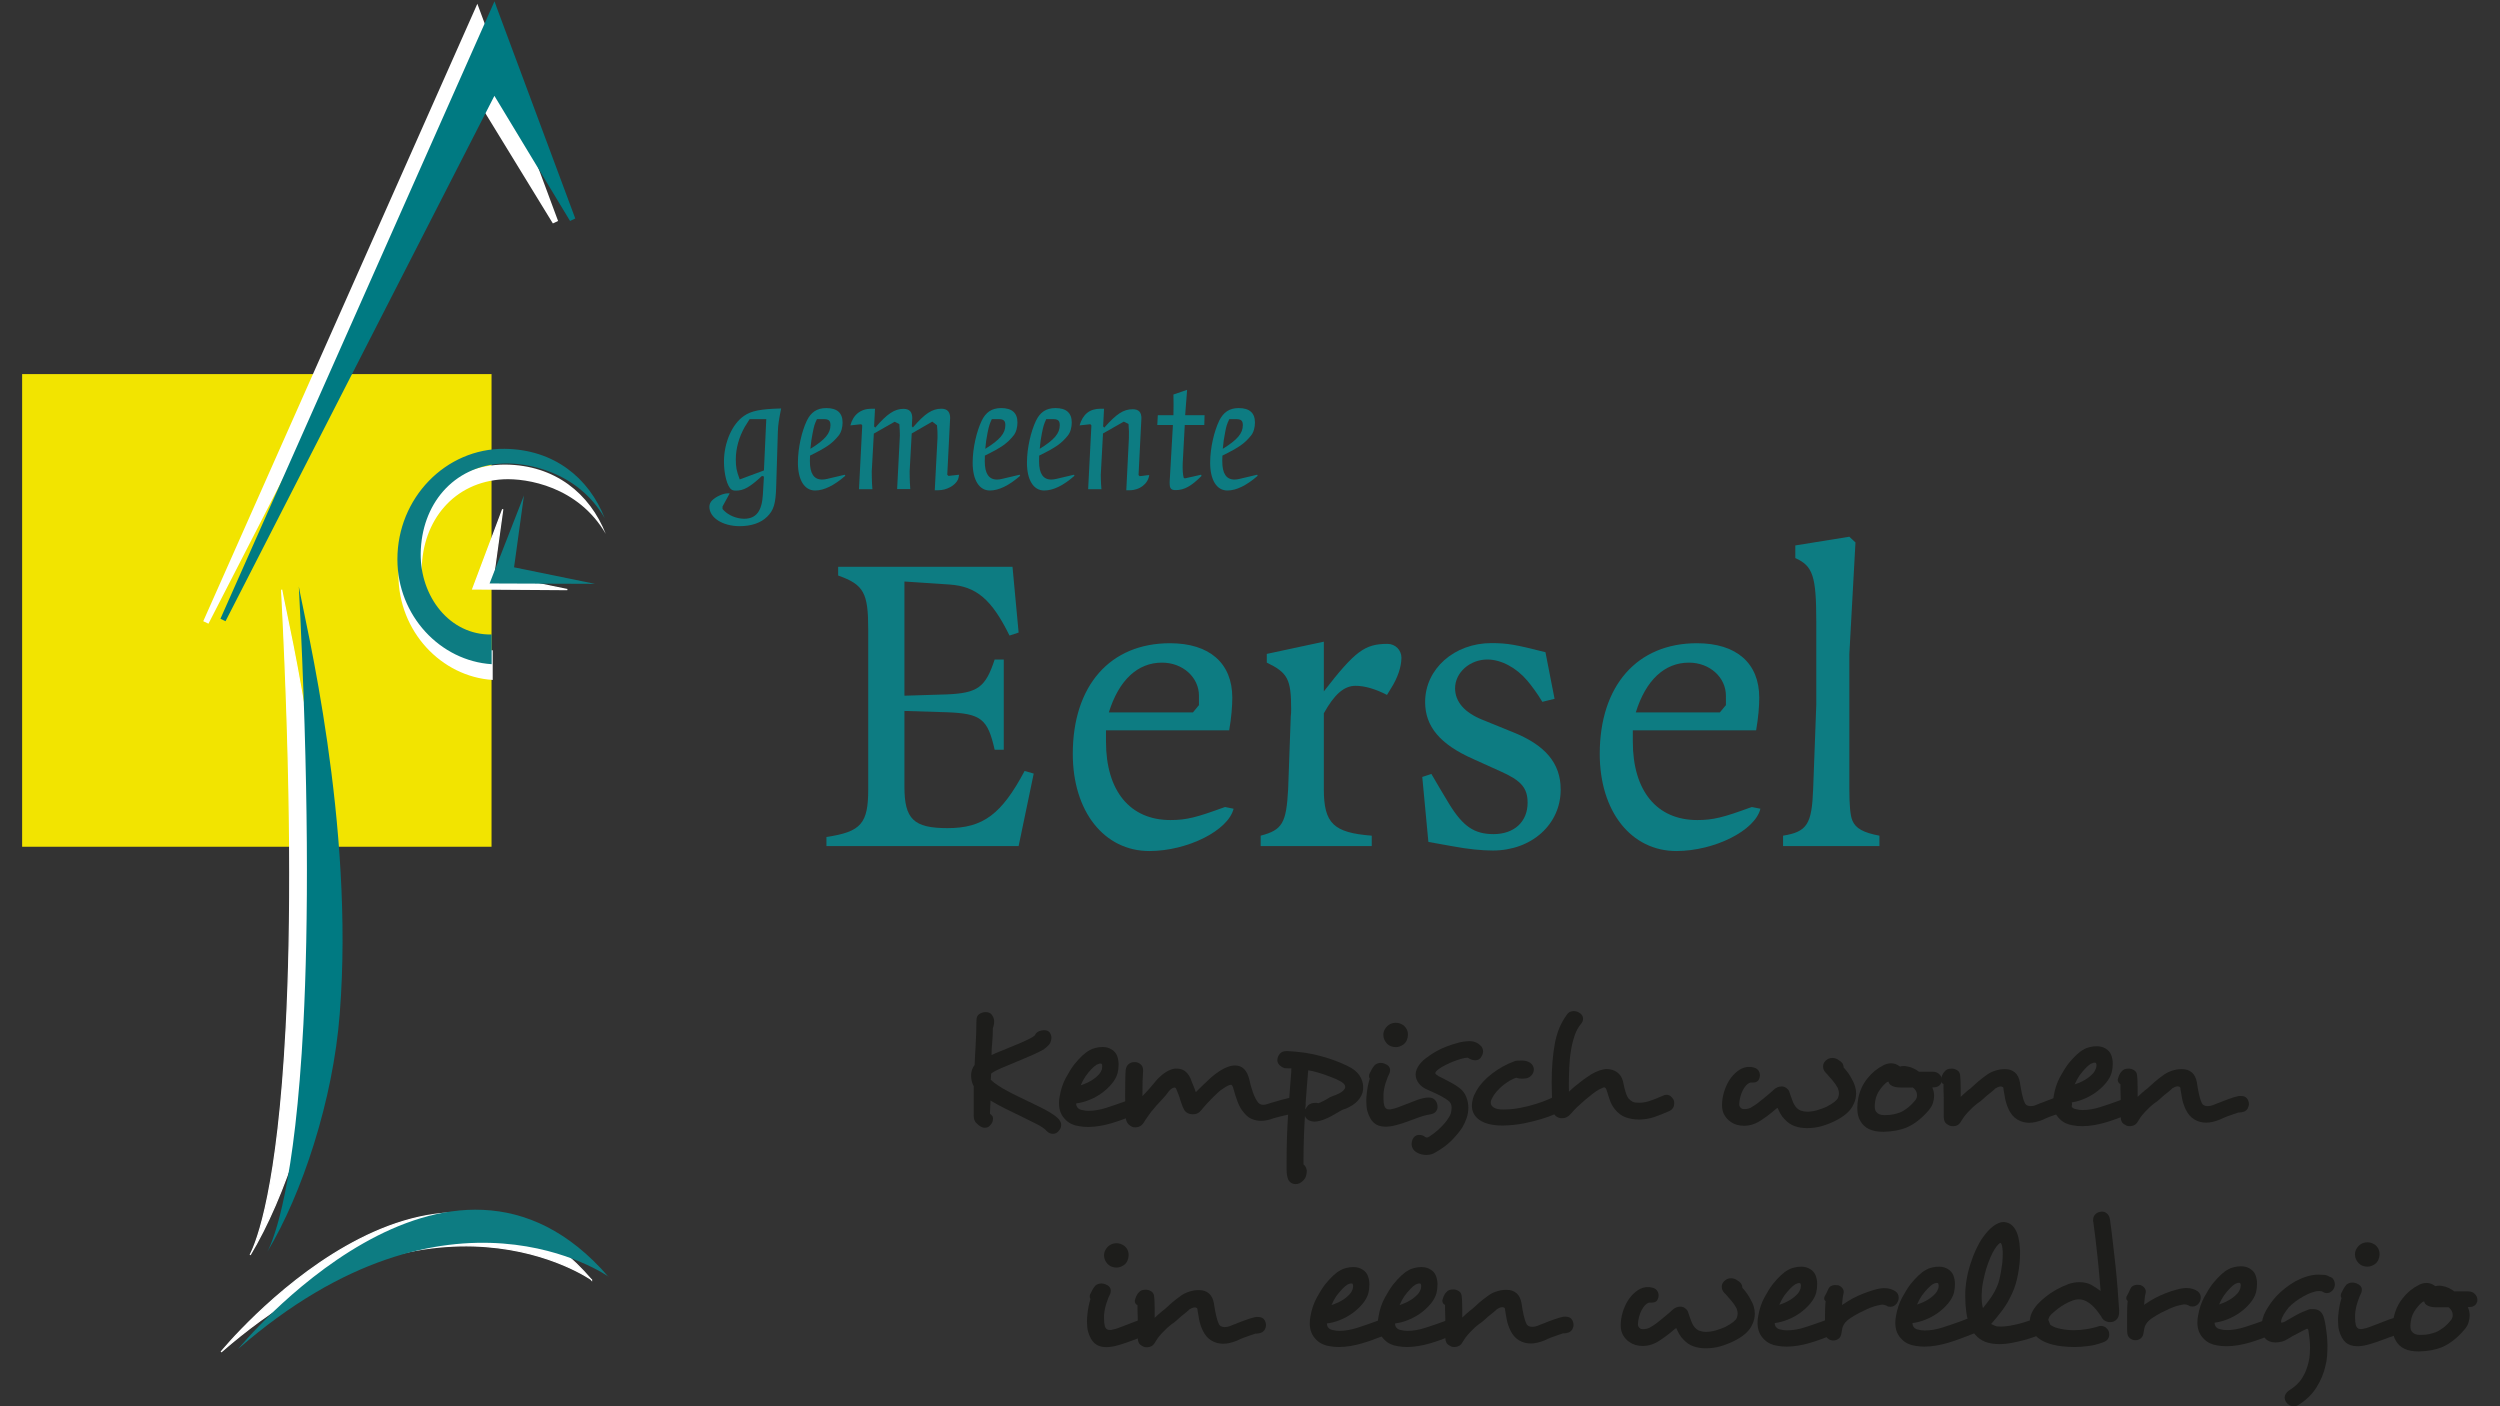 <?xml version="1.0" encoding="utf-8"?>
<!-- Generator: Adobe Illustrator 25.3.1, SVG Export Plug-In . SVG Version: 6.00 Build 0)  -->
<svg version="1.1" id="Layer_1" xmlns="http://www.w3.org/2000/svg" xmlns:xlink="http://www.w3.org/1999/xlink" x="0px" y="0px"
	 viewBox="0 0 1920 1080" style="enable-background:new 0 0 1920 1080;" xml:space="preserve">
<rect x="0" y="0" width="1920" height="1080" fill="#333333" stroke="none"/>
<style type="text/css">
	.st0{fill:#F2E400;}
	.st1{fill:#FFFFFF;}
	.st2{fill:#FFFFFF;stroke:#FFFFFF;stroke-width:0.936;}
	.st3{fill:#FFFFFF;stroke:#FFFFFF;stroke-width:0.983;}
	.st4{fill:#0D7C82;}
	.st5{fill:#007A82;}
	.st6{fill:#1D1D1B;}
</style>
<g>
	<rect x="17" y="287.3" class="st0" width="360.5" height="363"/>
	<path class="st1" d="M465.2,410c-21.2-36.5-60.7-42.8-78.5-41.9c-38.1,1.9-62.3,31.7-62.8,69.1c-0.4,33,22.2,62.8,54.5,62.2v22.8
		c-39.3-2.5-72.4-37.1-72.4-80.6c0-46.8,37-85.3,82.5-84.8C426.2,357.3,452.9,378.9,465.2,410L465.2,410z"/>
	<path class="st2" d="M169.8,1038.3c0,0,161.5-197.9,284.5-55.3l0-0.2C454.3,982.8,332.7,896.5,169.8,1038.3z"/>
	<path class="st2" d="M216.3,452.9c7.8,152.1,7.5,260,3.5,336.3c-6.4,122.8-22,163.6-27.7,174.6c26.8-44.6,50.5-116.5,55.7-182.5
		C259.3,634.9,221.2,480.3,216.3,452.9z"/>
	<polygon class="st1" points="428.6,169.7 368.5,8 366.6,2.9 364.4,7.9 156.1,477.1 160.1,479 366.6,76.9 424.6,171.6 	"/>
	<polygon class="st3" points="386.1,391.1 363.1,452.3 435.7,452.8 379.2,441.3 	"/>
	<path class="st4" d="M588.5,321.9l-1.8,39.4l-18.6,6.9c-2.5-6.7-3-9.5-3-15.4c0-8.3,2.4-17,6.8-24.8c0.8-1.3,2.1-3.4,3.8-6.1H588.5
		z M599.9,313.7c-15.7,0.4-22.9,1.8-28.5,5.7c-9.2,6.3-15.4,20.6-15.4,35.2c0,9.5,2.5,19.1,5.7,21.3c0.8,0.7,2.1,0.9,3.5,0.9
		c5.9,0,10.7-2.6,20-11.3l1.5,0.5l-0.8,13.6c-0.7,12.9-5.1,18.8-14.4,18.8c-5.7,0-12.1-2.6-15.8-6.6l-0.8-0.9v-1.9l5.5-10.1h-1.6
		c-3.4,0-9,2.5-11.9,5.4c-1.3,1.3-2.1,3-2.1,4.9c0,8.4,10.2,14.9,23.3,14.9c8.8,0,16.3-2.5,21.1-7.3c5-5,6.5-9.8,6.9-22.7l1.3-42.6
		C597.6,326.3,598,323.4,599.9,313.7z"/>
	<path class="st4" d="M637.8,326.5c0,6.3-4.1,11.2-15.4,18.2c0.5-5.3,0.8-7.6,1.7-12.1c1.1-5.5,1.4-6.7,3.3-10.7h5.5
		C636.5,321.9,637.8,323.2,637.8,326.5z M649.2,365.4l-0.4-0.8l-13.6,3.2c-1.3,0.3-2.6,0.5-3.8,0.5c-6.3,0-9.4-4.6-9.4-14
		c0-0.7,0-2.1,0.1-4.4c13.2-6.5,17.1-9.4,22-15.4c2.1-2.6,3-6.5,3-10c0-7.4-4.2-11.1-12.5-11.1c-7.3,0-11.9,3.3-15,9.8
		c-3.8,8-6.8,20.7-6.8,32.2c0,13.2,5,21.3,13.2,21.3C632.8,376.7,640.6,372.9,649.2,365.4z"/>
	<path class="st4" d="M735.7,368.3c-2.1,4.6-8.7,8.2-15,8.2h-2.8l2.1-40.1v-2.2c0-2.2,0-3.8-0.4-7.6l-3.6-2.8l-15.8,9.1l-1.6,29.1
		c0,0,0,7.9,0.5,13.6H689l2-39.1c0-0.8,0.1-1.6,0.1-2.4c0-2.2-0.1-4.1-0.4-8.4l-3.6-1.8l-16,9.1l-1.6,29.1c0,0,0,8.4,0.5,13.6h-10.3
		l2.5-49l-0.8-0.9l-8.3,0.9c2.1-8.2,7.9-12.8,16.2-12.8h2.7l-0.7,13.6l0.9,0.9c9.2-10.7,14.9-14.4,21.7-14.4c4.6,0,6.7,2.4,6.7,7.1
		l-0.3,6.3l0.8,0.9c9.2-10.7,14.8-14.4,21.9-14.4c4.5,0,6.7,2.4,6.7,7.1l-2.2,43.6l0.9,0.9l8.2-0.9
		C736.4,366.3,736,367.5,735.7,368.3z"/>
	<path class="st4" d="M772.1,326.5c0,6.3-4.1,11.2-15.4,18.2c0.5-5.3,0.8-7.6,1.7-12.1c1.1-5.5,1.5-6.7,3.3-10.7h5.5
		C770.8,321.9,772.1,323.2,772.1,326.5z M783.5,365.4l-0.4-0.8l-13.6,3.2c-1.3,0.3-2.6,0.5-3.8,0.5c-6.3,0-9.4-4.6-9.4-14
		c0-0.7,0-2.1,0.1-4.4c13.2-6.5,17.1-9.4,22-15.4c2.1-2.6,3-6.5,3-10c0-7.4-4.2-11.1-12.5-11.1c-7.3,0-11.9,3.3-15,9.8
		c-3.8,8-6.9,20.7-6.9,32.2c0,13.2,5,21.3,13.2,21.3C767.1,376.7,774.9,372.9,783.5,365.4z"/>
	<path class="st4" d="M813.9,326.5c0,6.3-4.1,11.2-15.4,18.2c0.5-5.3,0.8-7.6,1.7-12.1c1.1-5.5,1.5-6.7,3.3-10.7h5.5
		C812.6,321.9,813.9,323.2,813.9,326.5z M825.2,365.4l-0.4-0.8l-13.6,3.2c-1.3,0.3-2.6,0.5-3.8,0.5c-6.3,0-9.4-4.6-9.4-14
		c0-0.7,0-2.1,0.1-4.4c13.2-6.5,17.1-9.4,22-15.4c2.1-2.6,3-6.5,3-10c0-7.4-4.2-11.1-12.5-11.1c-7.3,0-11.9,3.3-15,9.8
		c-3.8,8-6.9,20.7-6.9,32.2c0,13.2,5,21.3,13.2,21.3C808.9,376.7,816.7,372.9,825.2,365.4z"/>
	<path class="st4" d="M867.7,376.5H865l2-40.1c0.1-4.5,0.1-5.5-0.3-10.8l-3.6-1.8l-16,9.1l-1.7,31.8c0,0,0,5.5,0.5,11h-10.2l2.5-49
		l-0.8-0.9l-8.3,0.9c2.6-8.7,7.8-12.8,16.2-12.8h2.6l-0.7,13.6l0.9,0.9c9.4-10.6,14.8-14.1,21.8-14.1c4.6,0,6.7,2.2,6.7,6.9
		l-2.2,43.6l0.8,0.9l7.4-0.9C881.8,371.5,875.3,376.5,867.7,376.5z"/>
	<path class="st4" d="M924.9,326.4h-15l-1.6,29.7c-0.1,3.6,0,8.4,0.8,10.9l0.9,0.4l12.4-2.8l0.4,0.9c-7.9,7.9-13.3,10.9-19.8,10.9
		c-3.7,0-4.7-1.2-4.7-5.5v-0.8l2.5-43.7h-12l0.4-7.5h12c0.1-4.2,0.1-6.1,0.1-8.3c0-2,0-3.8-0.1-7.6l10.5-3.6l-1.5,19.5h14.9
		L924.9,326.4z"/>
	<path class="st4" d="M954.5,326.5c0,6.3-4.1,11.2-15.4,18.2c0.5-5.3,0.8-7.6,1.7-12.1c1-5.5,1.4-6.7,3.3-10.7h5.5
		C953.2,321.9,954.5,323.2,954.5,326.5z M965.9,365.4l-0.4-0.8l-13.6,3.2c-1.3,0.3-2.6,0.5-3.8,0.5c-6.3,0-9.4-4.6-9.4-14
		c0-0.7,0-2.1,0.1-4.4c13.2-6.5,17.1-9.4,22-15.4c2.1-2.6,3-6.5,3-10c0-7.4-4.2-11.1-12.5-11.1c-7.2,0-11.8,3.3-15,9.8
		c-3.8,8-6.9,20.7-6.9,32.2c0,13.2,5,21.3,13.2,21.3C949.5,376.7,957.3,372.9,965.9,365.4z"/>
	<path class="st4" d="M182.9,1036c0,0,161.5-197.9,284.5-55.3v-0.2C467.4,980.5,345.9,894.1,182.9,1036z"/>
	<path class="st5" d="M229.5,450.5c7.8,152.1,7.4,260,3.5,336.3c-6.4,122.8-22,163.6-27.7,174.6c26.8-44.6,50.5-116.5,55.6-182.6
		C272.5,632.5,234.4,478,229.5,450.5z"/>
	<polygon class="st5" points="441.8,167.8 381.6,6.1 379.8,1 377.6,5.9 169.3,475.2 173.2,477.1 379.7,73.6 437.8,169.7 	"/>
	<path class="st4" d="M782.3,649.8H634.7v-7c26.8-4,32.1-10.4,32.1-36.8V483.5c0-28.1-3.3-34.5-23.1-41.5v-6.7h133.9l4.7,50.5
		l-7,2.3c-13.7-27.8-25.4-37.8-46.2-39.2l-34.5-2.3v87.7l32.5-1c23.8-1,29.8-5.4,36.8-26.8h7v69.3h-7c-5.4-23.8-10.4-27.8-36.8-28.8
		l-32.5-1v58.2c0,24.8,7,31.8,33.1,31.8c27.4,0,41.5-10.7,59.2-43.9l7,2L782.3,649.8z"/>
	<path class="st4" d="M920.9,541.4l-4.7,5.7h-64.6c7.7-24.8,22.1-38.2,40.8-38.2c16.1,0,28.4,11.4,28.4,25.4V541.4z M947.4,621.1
		l-6.7-1.3c-21.8,8-29.5,10-41.8,10c-31.1,0-49.5-22.4-49.5-60.2v-8.7H944c1.7-9.7,2.4-18.4,2.4-25.1c0-26.4-17.4-41.8-47.9-41.8
		c-45.9,0-74.6,32.5-74.6,85c0,44.2,24.1,74.6,58.9,74.6C912.2,653.5,943.3,637.8,947.4,621.1z"/>
	<path class="st4" d="M1067.9,529.3l-2.7,4.4c-9-4.7-17.4-7-24.1-7c-9,0-16.4,6.7-24.4,21.1V606c0,26.4,7.4,33.5,36.8,35.8v8h-85.3
		v-8c16.7-4.4,19.7-9.7,21.1-35.8l2-55.6c0.3-2,0.3-4,0.3-6c0-22.8-2.7-27.8-18.7-35.5v-6.7l43.8-9.4V531
		c24.1-31.1,31.5-36.5,48.9-36.5c6,0,10.7,4.7,10.7,10.7C1076.2,512.3,1073.5,520.6,1067.9,529.3z"/>
	<path class="st4" d="M1146.5,653.2c-8.4,0-18.8-1-31.1-3.3l-18.4-3.3l-4.7-49.9l7-2.3c5,8.7,9.7,16.4,13.7,23.1
		c10.7,17.4,19.4,23.1,34.1,23.1c15.7,0,26.1-9.4,26.1-24.1c0-11.4-5-17.1-20.8-24.1l-20.8-9.4c-25.8-11.4-37.1-25.1-37.1-43.9
		c0-25.4,22.4-45.2,50.9-45.2c12.4,0,19.1,1.3,41.5,7l7,35.8l-9.4,2.3c-4-6.7-8-12-11.4-16.1c-8.4-10-20.1-16.4-30.8-16.4
		c-13.4,0-24.8,10-24.8,22.1c0,10.4,7.4,18.7,20.8,24.1l23.1,9.4c25.4,10,37.2,24.1,37.2,44.2
		C1198.7,633.1,1176.3,653.2,1146.5,653.2z"/>
	<path class="st4" d="M1325.6,541.4l-4.7,5.7h-64.6c7.7-24.8,22.1-38.2,40.8-38.2c16.1,0,28.4,11.4,28.4,25.4V541.4z M1352,621.1
		l-6.7-1.3c-21.8,8-29.5,10-41.8,10c-31.1,0-49.5-22.4-49.5-60.2v-8.7h94.7c1.7-9.7,2.4-18.4,2.4-25.1c0-26.4-17.4-41.8-47.9-41.8
		c-45.8,0-74.6,32.5-74.6,85c0,44.2,24.1,74.6,58.9,74.6C1316.9,653.5,1348,637.8,1352,621.1z"/>
	<path class="st4" d="M1369.4,649.8v-8c18.4-3,22.1-8.7,23.1-35.8l2.4-64.6v-64.3c0-34.8-2.7-42.5-16.1-48.5v-9.7l41.5-6.7l4.7,4.4
		l-4.7,85.7V606c0,12.1,0.7,20.4,2.3,24.1c2.4,6,8.4,9.4,20.8,11.7v8H1369.4z"/>
	<polygon class="st4" points="402.4,380.5 376,448.1 456.9,448.4 394.8,435.7 	"/>
	<path class="st4" d="M464.4,397.9c-21.2-36.5-60.7-42.8-78.5-41.9c-38.1,1.9-62.3,31.7-62.8,69.1c-0.4,33,22.2,62.8,54.5,62.2v22.8
		c-39.3-2.5-72.4-37.1-72.4-80.6c0-46.8,36.9-85.3,82.5-84.8C425.4,345.2,452.1,366.8,464.4,397.9L464.4,397.9z"/>
</g>
<g>
	<path class="st6" d="M815,863.9c0,0.9-0.2,1.8-0.5,2.5c-0.3,0.7-0.7,1.3-1.2,1.9c-0.6,0.8-1.2,1.4-2,1.8c-0.8,0.5-1.7,0.7-2.7,0.7
		c-1.8,0-3.4-0.8-4.8-2.2c-1.3-1.6-3.9-3.4-7.6-5.3c-3.8-1.9-8-4-12.7-6.3c-3.9-1.9-7.9-3.8-11.9-5.8c-4-2-7.6-4-10.9-6
		c0,1,0,2-0.1,2.7c0,0.8-0.1,1.6-0.1,2.3c0,0.8,0,1.6-0.1,2.5c0,0.9-0.1,1.8-0.1,2.6c0.5,0.5,0.9,0.9,1.3,1.3
		c0.4,0.4,0.7,0.7,0.8,0.9l-0.1,0c0.2,0.5,0.3,0.8,0.3,1.1c0,0.2,0,0.4,0,0.6c0,1.8-0.6,3.3-1.7,4.5c-0.6,0.8-1.2,1.3-1.9,1.8
		c-0.7,0.4-1.6,0.6-2.6,0.6c-1.2,0-2.3-0.3-3.4-1c-1-0.6-2.2-1.5-3.4-2.8c-1.2-1.3-1.8-3.2-1.8-5.6l0-22.5c-1.3-2.3-2-5.1-2-8.3
		c0-3,0.9-5.7,2.7-8c0.1-2.1,0.2-4.2,0.3-6.5c0.1-2.3,0.2-4.6,0.4-6.9c0.2-3.9,0.3-7.5,0.5-11.1c0.1-3.5,0.2-6.7,0.2-9.5
		c0-2.4,0.7-4.2,2.2-5.1c1.5-1,3.1-1.5,4.9-1.5c2,0,3.5,0.6,4.5,1.8c1,1.2,1.7,2.7,2,4.6l0,1c0,1.4-0.3,3.1-1,4.9
		c0,1.6,0,3.4-0.1,5.3c-0.1,1.9-0.2,3.9-0.4,5.9c-0.2,1.6-0.3,3.2-0.4,4.8c-0.1,1.6-0.1,3.1-0.1,4.7c1.9-0.9,4-1.9,6.4-2.8
		c2.4-0.9,4.8-1.9,7.3-3c2.4-0.9,4.8-1.9,7.1-2.9c2.3-1,4.4-1.9,6.2-2.8c1.8-0.8,3.3-1.6,4.4-2.3c1.1-0.7,1.8-1.2,2-1.7
		c0.7-1.3,1.6-2.2,3-2.8c1.3-0.5,2.6-0.8,3.9-0.8c2.1,0,3.5,0.6,4.4,1.8c0.8,1.2,1.3,2.6,1.3,4.1c0,0.2,0,0.4-0.1,0.7
		c0,0.3-0.1,0.5-0.1,0.7c-0.3,1.8-1,3.2-2.1,4.3c-1.1,1.1-2.1,2-3,2.6c-0.2,0.1-0.4,0.3-0.7,0.6c-2.4,1.4-5.6,2.9-9.4,4.6
		c-3.8,1.6-7.7,3.3-11.6,4.9c-4.1,1.7-8,3.3-11.5,4.8c-3.5,1.5-6.1,2.9-7.8,4.2l-0.3,4.8c1.6,1.5,3.5,3,5.7,4.4
		c2.2,1.5,4.6,2.9,7.1,4.2c2.5,1.4,5.1,2.7,7.8,4c2.7,1.3,5.4,2.6,8.1,3.9c2.6,1.3,5.2,2.6,7.6,3.7c2.4,1.2,4.7,2.3,6.8,3.5
		c2.1,1.2,4,2.3,5.6,3.5c1.6,1.1,2.9,2.3,3.9,3.4v0.1C814.5,861.4,815,862.7,815,863.9z"/>
	<path class="st6" d="M877.3,850.2c0,1.1-0.3,2.2-1,3.2c-0.7,1-1.7,1.8-3.2,2.3h0.1c-0.8,0.3-1.5,0.6-2.4,0.8
		c-0.8,0.3-1.8,0.7-2.8,1.1c-2,0.8-4.2,1.6-6.7,2.5c-2.5,0.9-5.1,1.8-7.9,2.6c-2.8,0.8-5.7,1.5-8.7,2c-3,0.5-6,0.8-9,0.8
		c-2.5,0-4.9-0.2-7-0.6c-4.2-0.6-7.6-2.2-10.2-4.8c-3.5-3.3-5.2-7.5-5.2-12.7c0-0.9,0-1.9,0.1-2.7c0.1-0.9,0.2-1.8,0.4-2.6
		c0.9-5.4,2.5-10.1,4.7-14.2c2.2-4.1,4.4-7.6,6.5-10.4c4.5-5.5,8.4-9.2,11.8-10.9h-0.1c1.3-0.8,2.9-1.4,4.6-1.8
		c1.8-0.5,3.6-0.7,5.5-0.7c2.6,0,4.9,0.6,6.8,1.8c2.1,1.2,3.5,2.9,4.3,4.9c0.8,2.1,1.2,4.3,1.2,6.6c0,2.5-0.3,4.8-0.8,6.8
		c-0.8,2.9-2.4,5.7-4.6,8.3c-2.2,2.6-4.8,5-7.7,7.1c-3,2.1-6.1,3.9-9.6,5.2c-3.4,1.4-6.7,2.2-9.9,2.6c0,1.4,0.4,2.6,1.3,3.5
		c0.8,0.9,2,1.4,3.4,1.6c1.4,0.4,3,0.6,4.8,0.6c4.3,0,8.9-0.8,13.6-2.3c4.7-1.5,9-3,12.9-4.4c1.3-0.5,2.6-0.9,3.7-1.4
		c1.2-0.5,2.2-0.8,3.2-1.1c0.3-0.1,0.6-0.2,0.8-0.2c0.3,0,0.7-0.1,1.1-0.1c1.2,0,2.3,0.4,3.2,1.1c0.9,0.7,1.6,1.6,2.2,2.6v-0.1
		C877.1,847.9,877.3,848.9,877.3,850.2z M846.5,818.8c0-0.3,0-0.6-0.1-0.9c-0.1-0.3-0.2-0.6-0.3-0.8c-0.2-0.2-0.6-0.3-1.1-0.3
		c-0.5,0-1,0.1-1.5,0.4c-0.6,0.2-1.1,0.4-1.5,0.6h0.1c-1,0.6-2.3,1.6-3.8,3.2c-1.6,1.6-3.1,3.5-4.6,5.6c-1.5,2.2-2.7,4.5-3.7,6.9
		c1.8-0.6,3.5-1.3,5.3-2.1c1.7-0.8,3.4-1.8,4.9-2.9c1.5-1.1,2.8-2.3,3.9-3.5c1.1-1.3,1.8-2.6,2.2-3.9v0.1
		C846.4,820.2,846.5,819.3,846.5,818.8z"/>
	<path class="st6" d="M998.6,854.4c-1,0.8-2.2,1.3-3.5,1.4c-0.5,0-0.9-0.1-1.3-0.3c0.2,0.2,0.2,0.2-0.1,0.1
		c-0.2-0.1-0.5-0.2-0.9-0.3c-0.7,0.2-1.5,0.4-2.7,0.6c-1.1,0.2-2.4,0.5-3.7,0.8c-1.3,0.3-2.7,0.6-4.1,1c-1.4,0.4-2.8,0.8-4.1,1.1
		c-3.4,1.3-6.6,2-9.6,2c-2.4,0-4.7-0.4-6.9-1.3c-2.2-0.8-4.1-2.3-5.9-4.4c-2.3-2.5-4-5.5-5.3-8.9c-1.3-3.4-2.4-7-3.5-11
		c-0.5-1.4-1-2.1-1.6-2.1c-1.3,0-3.6,1.2-6.9,3.5c-0.7,0.4-1.6,1.1-2.8,2.2c-1.2,1.1-2.6,2.4-4.1,3.9c-1.5,1.5-3,3.1-4.6,4.8
		c-1.6,1.7-3,3.4-4.4,5.1c-0.8,1-1.7,1.8-2.9,2.4c-1.2,0.6-2.4,0.8-3.7,0.8c-1.3,0-2.6-0.3-3.8-0.9c-1.2-0.6-2.2-1.5-2.8-2.7
		c-0.8-1.4-1.4-2.9-1.9-4.4c-0.5-1.6-1-3-1.5-4.4h0.1c-0.5-1.3-0.9-2.6-1.4-3.8c-0.5-1.2-1-2.5-1.6-3.8v0.1c-0.3-0.5-0.6-0.7-1-0.7
		c-0.2,0-0.3,0-0.4,0.1c-0.1,0.1-0.2,0.1-0.4,0.1c-1.2,0.3-2.5,1.3-3.9,3c-1,1.5-2.2,3-3.5,4.4c-1.3,1.4-2.7,2.9-4.1,4.5
		c-1.1,1.1-2.2,2.3-3.1,3.5c-1.8,2-3.4,4-4.8,6.1c-1.5,2.1-2.7,3.9-3.6,5.4c-0.8,1.2-1.7,2.1-2.9,2.7c-1.2,0.6-2.3,0.8-3.3,0.8
		c-0.6,0-1.1,0-1.7-0.1c-0.6-0.1-1.1-0.3-1.5-0.6h0.1c-2.7-1.3-4.2-3.6-4.4-6.8c-0.2-2.5-0.3-5.3-0.4-8.3c0-3-0.1-6-0.1-9
		c0-3.9,0-7.5,0.1-10.9c0-3.4,0.2-6.2,0.3-8.2c0.3-2.2,1.1-3.7,2.3-4.7c1.3-1,2.7-1.5,4.4-1.5h0.3c1.6,0,3.1,0.5,4.4,1.6
		c1.3,1.1,2,2.6,2,4.4v0.4c-0.2,2.6-0.3,5.4-0.4,8.2c-0.1,2.9-0.1,5.7-0.1,8.5l0,3.1c0.4-0.5,0.8-0.9,1.1-1.3
		c0.4-0.4,0.8-0.9,1.3-1.3c0.9-1,1.9-2.1,2.9-3.2c1-1.1,2-2.3,3-3.5l2-2.4c1.7-2.1,3.8-4,6.3-5.9c2.5-1.8,5.1-3,7.6-3.5
		c0.4-0.1,0.8-0.1,1.1-0.1c0.4,0,0.8,0,1.3,0c2,0,3.8,0.5,5.6,1.6c1.7,1.1,3.3,3,4.6,5.7c0.5,1.3,1,2.7,1.6,4.1
		c0.6,1.4,1.1,2.7,1.6,3.9c0.3,1.1,0.6,1.9,0.8,2.4c0.2,0.2,0.2,0.3,0,0.3l0.6-0.3c0.8-0.8,1.8-1.8,2.9-2.9c1.1-1.1,2.2-2.2,3.3-3.2
		c1.1-1.1,2.2-2.1,3.3-3.1c1.1-1,2-1.9,2.9-2.6c6.7-5.5,12.4-8.3,17.2-8.3h0.3c5.5,0,9.2,3.8,10.9,11.3c0.7,3.3,1.6,6.6,2.8,9.8
		c1.2,3.2,2.5,5.7,3.9,7.4c1,1.1,2.3,1.7,3.7,1.7c1.2,0,2.4-0.2,3.7-0.7c1.7-0.6,3.5-1.1,5.3-1.6c1.8-0.5,3.7-1,5.5-1.6
		c1.8-0.5,3.6-0.9,5.2-1.3c1.6-0.3,3-0.5,4.2-0.6l0.8,0c1.3,0,2.4,0.2,3.3,0.5c0.9,0.3,1.7,0.8,2.5,1.5v-0.1c1.3,1.1,2,2.5,2,4.1
		c0,1.2-0.4,2.4-1.3,3.5v-0.1C1000.5,852.7,999.7,853.6,998.6,854.4z"/>
	<path class="st6" d="M1044.4,843.3c-1.8,2.7-4.5,5-8,6.8c-0.2,0.1-0.5,0.3-1,0.5c-0.5,0.2-0.9,0.4-1.3,0.6
		c-0.6,0.3-1.1,0.5-1.6,0.6c-0.5,0.1-1.1,0.4-1.6,0.6c-0.6,0.3-1.3,0.6-2.1,1.1c-0.8,0.4-1.9,1.1-3.2,1.9c-0.8,0.5-1.9,1.1-3.2,1.8
		c-1.3,0.7-2.7,1.4-4.2,2c-1.5,0.7-3,1.2-4.6,1.6c-1.5,0.4-2.9,0.6-4.2,0.6c-1.9-0.1-3.4-0.5-4.7-1.3c-1.2-0.8-2.1-1.8-2.5-3
		c-0.4,5.6-0.6,11.2-0.8,16.6c-0.2,5.4-0.3,10.6-0.3,15.5l0,5.1c0.8,0.6,1.3,1.2,1.7,2c0.4,0.8,0.7,1.7,0.8,2.7v0.6
		c0,1-0.2,2.2-0.6,3.6c-0.4,1.4-1.2,2.5-2.2,3.5c-1.7,1.8-3.6,2.7-5.8,2.7c-1.5,0-2.9-0.5-4.1-1.5c-1.2-1-2-2.6-2.3-4.7v0.3
		c-0.2-0.8-0.3-1.7-0.4-2.8c0-1.1-0.1-2.2-0.1-3.2l0-6.2c0-12.2,0.4-24.2,1.2-36c0.8-11.8,1.6-22.5,2.4-32.2c0-0.5,0-0.9,0-1.3
		c0-0.4,0-0.8,0.1-1.3l-2.4,0c-0.5-0.1-1-0.1-1.6-0.1c-0.8,0-1.2,0-1.4-0.1c-1.9-0.7-3.2-1.7-4.1-2.7c-0.9-1.1-1.3-2.2-1.3-3.3
		c0-1.8,0.6-3.4,1.8-4.9c1.2-1.5,3-2.2,5.4-2.2l0.3,0c9.7,0.5,18.3,1.7,26,3.9c7.7,2.1,14.4,4.6,20.1,7.4c4.3,2,7.4,4.4,9.4,7.3
		c1.9,2.9,2.9,5.8,2.9,8.8v0.3C1047.1,837.8,1046.2,840.6,1044.4,843.3z M1003.5,836.7c-0.4,5.1-0.7,10.2-1.1,15.4
		c0.4-0.8,1.2-2,2.4-3.4c1.5-1.1,3.2-1.7,5.1-1.7c0.4,0,0.8,0,1.1,0c0.5,0,0.9,0.1,1.4,0.3c0.8-0.2,1.9-0.7,3.5-1.5
		c1.6-0.8,3.1-1.6,4.5-2.5c0.5-0.4,1.2-0.8,2.1-1.1c0.9-0.4,1.9-0.8,3-1.1c1.3-0.6,2.6-1.2,3.8-1.8c2.5-1.5,3.8-3,3.8-4.5
		c0-1.9-1.7-3.6-5.1-5.1c-1-0.6-2.4-1.2-4.2-1.9c-1.7-0.7-3.7-1.4-5.8-2.2c-2.1-0.7-4.3-1.5-6.6-2.1c-2.3-0.7-4.5-1.2-6.7-1.5
		C1004.3,826.7,1003.9,831.6,1003.5,836.7z"/>
	<path class="st6" d="M1102.8,853.6c-0.9,1.2-2.5,2-4.7,2.3c-1.4,0.2-3.3,0.6-5.6,1.3c-2.3,0.7-4.7,1.6-7.3,2.6
		c-2.4,0.8-4.7,1.7-7,2.5c-2.3,0.8-4.4,1.4-6.3,1.9c-3,0.8-5.6,1.1-7.8,1.1c-3.8,0-6.7-1-8.9-2.9c-2.2-1.9-3.9-5-5.1-9.2
		c-0.3-1-0.5-2.2-0.6-3.6c-0.1-1.4-0.2-2.7-0.2-4.2c0-1,0-1.9,0.1-2.7c0-0.8,0.1-1.5,0.2-2.2c0.2-2.2,0.5-4.3,0.9-6.3
		c0.4-2.1,0.9-4,1.5-5.9c-0.4-0.4-0.6-1-0.6-1.8c0-0.4,0-0.7,0.1-0.9c0-0.2,0.1-0.5,0.2-0.8c0.5-1,1.1-2.3,1.9-3.7
		c0.8-1.4,1.6-2.5,2.3-3.2c1.3-1,2.8-1.6,4.5-1.6c0.9,0,1.9,0.2,3,0.6c1.3,0.5,2.3,1.1,3.1,2c0.8,0.9,1.1,1.9,1.1,2.9
		c0,0.8-0.1,1.6-0.4,2.3c-1,1.9-2,4.4-3,7.5c-1,3.1-1.6,6.2-1.7,9.2v2.3c0,2.5,0.2,4.5,0.6,5.9c0.6,2,1.7,3,3.5,3c0.4,0,0.8,0,1.1,0
		c0.4,0,0.8-0.1,1.4-0.3c1.3-0.2,2.9-0.6,4.6-1.3c1.8-0.7,3.6-1.4,5.5-2.1c3.2-1.3,6.4-2.5,9.6-3.7c3.2-1.1,6-1.7,8.2-1.7h0.3
		c2.2,0,3.8,0.7,4.9,2c1.1,1.3,1.7,2.8,1.8,4.5v0.3C1104.2,851.1,1103.7,852.4,1102.8,853.6z M1081.3,794.7c0,1.4-0.3,2.8-0.9,4.2
		c-0.6,1.4-1.6,2.6-2.9,3.5c-1.9,1.2-3.7,1.8-5.5,1.8c-1.1,0-2.3-0.2-3.5-0.6c-1.2-0.4-2.4-1.1-3.4-2.2c-1.8-2-2.7-4.2-2.7-6.6
		c0-1.3,0.3-2.7,1-4c0.7-1.4,1.7-2.6,3.1-3.6c1.5-1.1,3.3-1.7,5.5-1.7c2,0,3.8,0.6,5.5,1.7h0.1
		C1080.1,789.2,1081.3,791.6,1081.3,794.7z"/>
	<path class="st6" d="M1133,814.3c-1.9,0-3.8-0.7-5.8-2c-1.2,0-2.8,0.3-4.7,0.8c-1.9,0.5-3.9,1.2-6,2c-2.1,0.8-4.1,1.7-6.1,2.7
		c-2,1-3.7,2-5.1,3c-1.9,1.3-2.9,2.4-3,3.4c0.2,0.7,1,1.4,2.5,2.3c0.8,0.4,1.5,0.7,2.2,1.1c0.7,0.3,1.4,0.7,2.2,1.1
		c1.9,1,3.8,2.1,5.8,3.1c2,1,4.1,2.4,6.3,4.1c2.3,1.9,3.9,4.1,4.9,6.8c1,2.6,1.5,5.3,1.5,7.9c0,2.7-0.4,5.4-1.3,8
		c-0.9,2.6-2,5-3.3,7.2c-2.4,3.7-5.3,7.1-8.6,10.4c-3.3,3.2-7.3,6.2-12,8.8c-2,1.3-4.3,2-7,2c-2.6,0-5-0.6-7-1.7
		c-1.6-0.8-2.7-1.9-3.4-3.1c-0.7-1.2-1-2.4-1-3.7c0-0.5,0.1-1,0.2-1.6c0.1-0.6,0.3-1.2,0.5-1.8c0.5-1,1.1-1.9,2-2.5
		c0.9-0.7,2-1,3.3-1c0.7,0,1.5,0.1,2.1,0.3c0.7,0.2,1.4,0.6,2.1,1.1c0.4,0.4,0.9,0.6,1.4,0.6c0.8,0,1.4-0.2,1.8-0.6
		c3-1.9,5.8-4.1,8.5-6.7s4.8-5.1,6.3-7.5c1-1.4,1.7-2.8,2-4c0.3-1.3,0.5-2.6,0.5-3.9v-0.6c0-1.7-0.6-3.1-1.8-4.4
		c-1.5-1.3-3.5-2.6-5.9-3.9c-2.4-1.3-5.1-2.6-8.1-3.9c-0.4-0.2-0.7-0.3-0.9-0.4c-0.2-0.1-0.5-0.2-0.9-0.4c-3.3-1.3-5.8-3-7.5-5.2
		c-1.7-2.2-2.5-4.5-2.5-6.9c0-2.3,0.9-4.7,2.6-7.2s4.3-4.8,7.8-7.1h-0.1c1.7-1.2,3.7-2.5,6.1-3.8c2.4-1.3,4.9-2.5,7.6-3.5
		c2.7-1,5.5-1.9,8.4-2.7c2.9-0.8,5.7-1.2,8.5-1.3h0.4c1.9,0,3.6,0.3,5.1,1c1.5,0.7,2.7,1.5,3.6,2.7V803c1.2,1.4,1.8,2.9,1.8,4.5
		c0,1.4-0.5,2.8-1.4,4.2C1136.7,813.4,1135.1,814.3,1133,814.3z"/>
	<path class="st6" d="M1204.7,846.9c0,2.4-1.2,4.2-3.5,5.6c-1.7,0.8-4.1,1.9-7.1,3.2c-3,1.3-6.6,2.6-10.6,3.8
		c-4,1.2-8.5,2.3-13.4,3.3c-4.9,0.9-10,1.5-15.4,1.6h-1.1c-7.3,0-13-1.4-17.1-4.1c-4.1-2.8-6.1-6.5-6.1-11.2c0-1.6,0.3-3.4,0.8-5.3
		c0.5-1.9,1.4-3.9,2.6-5.9c2.7-4.8,6.7-9.2,12-13.3c5.3-4.1,11.2-7.4,17.9-9.8c0.8-0.2,2.2-0.3,4.4-0.3c0.6,0,1.1,0,1.5,0
		c0.5,0,0.8,0,1.1,0.1c2.4,0.4,4.3,1.2,5.4,2.4c1.2,1.2,1.8,2.6,1.9,4.2c0,1.6-0.5,3.1-1.6,4.4c-1.1,1.4-2.6,2.2-4.4,2.6
		c-0.4,0-0.8,0-1.1,0.1c-0.4,0.1-0.8,0.1-1.4,0.1c-0.8,0-1.7,0-2.5-0.1c-0.8-0.1-1.7-0.3-2.5-0.6c-1.6,0.5-3.3,1.2-5.1,2.3
		c-1.8,1-3.5,2.3-5.3,3.7c-1.7,1.4-3.3,3-4.8,4.7c-1.5,1.7-2.6,3.4-3.4,5.1c-0.7,1.2-1,2.4-1,3.4c0,1.5,0.8,2.7,2.3,3.7
		c1.6,1,4,1.5,7.3,1.5c4.5,0,8.9-0.4,13.2-1.3c4.3-0.8,8.2-1.8,11.9-3c3.7-1.1,6.9-2.3,9.6-3.5c2.7-1.2,4.7-2.1,6.1-2.9
		c1.1-0.6,2.3-0.8,3.4-0.9c2.3,0,4,0.9,5.2,2.7l0.1,0C1204.3,844.6,1204.7,845.8,1204.7,846.9z"/>
	<path class="st6" d="M1285.7,845.9c0.1,0.6,0.1,1.1,0.1,1.7c0,1.1-0.3,2.2-0.9,3.2c-0.6,1-1.6,1.9-2.9,2.5
		c-4.2,1.9-8.1,3.4-11.6,4.6c-3.5,1.2-7.2,1.8-11.1,1.9h-0.8c-3.6,0-6.9-0.6-10-1.7c-3.1-1.1-5.9-3.2-8.3-6.2
		c-1.7-2.2-3-4.5-3.8-6.9c-0.9-2.4-1.5-4.6-2-6.3c-0.2-0.1-0.3-0.4-0.3-0.8c-0.6-1.9-1.2-2.8-2-2.8c-0.4,0-0.9,0.2-1.6,0.5
		c-0.7,0.3-1.6,0.7-2.6,1.2c-1.3,0.8-2.9,1.8-4.7,3.2c-1.8,1.4-3.8,3-5.8,4.7c-2,1.7-4,3.5-5.9,5.3c-1.9,1.8-3.6,3.6-5,5.3
		c-2,2.4-4.3,3.5-7,3.5c-1.8,0-3.3-0.6-4.7-1.7c-1.3-1.1-2.1-2.9-2.3-5.2c-0.3-3.6-0.5-7.2-0.6-10.8c-0.1-3.6-0.2-7.1-0.2-10.4
		c0-10.6,0.8-20.3,2.4-29.1c1.6-8.8,4.7-16.1,9.1-22.1l-0.1,0.1c0.7-1.1,1.5-1.9,2.5-2.4c1-0.5,2.1-0.7,3.1-0.7
		c1.2,0,2.3,0.3,3.4,0.8c2.4,1.2,3.7,2.9,3.7,5.1c0,1.5-0.6,2.9-1.7,4.1c-2,2.4-3.6,5.3-4.8,8.9c-1.2,3.6-2.2,7.4-2.8,11.6
		c-0.7,4.1-1.1,8.4-1.3,12.9c-0.2,4.5-0.3,8.7-0.3,12.8c0,1,0,2,0,3c0,0.9,0,1.8,0.1,2.7c1.3-1.3,2.8-2.6,4.4-4
		c1.6-1.3,3.2-2.6,4.7-3.7c1.5-1.2,3-2.3,4.4-3.2c1.4-1,2.6-1.8,3.7-2.5c2.1-1.2,4.1-2.2,6.2-2.9c2.1-0.7,4-1.1,5.9-1.1
		c1.3,0,2.8,0.3,4.4,0.8c2.3,0.8,4,2.1,5.4,3.7c1.3,1.6,2.3,4,2.8,7c0.4,2,0.9,4.1,1.6,6.3c0.7,2.3,1.5,3.9,2.3,4.9
		c0.9,1,1.9,1.8,3,2.4c1,0.6,2.8,0.8,5.2,0.8c2.3,0,4.9-0.4,7.7-1.3c2.8-0.9,6.2-2.2,10.2-4c1.1-0.6,2.1-0.8,3-0.8
		c1.2,0,2.3,0.4,3.2,1.1c0.9,0.8,1.6,1.6,2.2,2.7v-0.1C1285.4,844.8,1285.6,845.3,1285.7,845.9z"/>
	<path class="st6" d="M1409.3,860.9c-3,1.5-6.3,2.8-10,3.9c-3.7,1.1-7.5,1.6-11.6,1.6c-3.3,0-6.4-0.5-9.3-1.5
		c-2.9-1-5.5-2.8-7.9-5.4c-1.1-1.1-2.2-2.5-3.1-4.1c-0.9-1.6-1.6-3.1-2.1-4.4h-0.1c-0.4,0-0.8,0.2-1.3,0.7c-1.4,1.2-2.9,2.5-4.6,3.8
		c-1.6,1.3-3.7,2.8-6.1,4.4c-4.4,3.1-9,4.7-13.7,4.7c-4,0-7.5-1-10.3-3c-2.1-1.4-3.7-3.2-4.9-5.3c-1.2-2.1-1.8-4.6-1.8-7.4
		c0-3.4,0.5-6.7,1.5-10.1c1-3.3,2.3-6.3,4-9c1.7-2.7,3.7-5,6-6.8c2.3-1.9,4.8-3.1,7.4-3.5c0.3-0.1,0.6-0.1,1-0.1c0.4,0,0.8,0,1.3,0
		c0.4,0,0.7,0,1,0c0.3,0,0.7,0.1,1.1,0.3l-0.1-0.1c2,0.3,3.5,1,4.4,2.1c1,1.1,1.5,2.5,1.5,4.1v0.3c-0.1,1.4-0.5,2.6-1.3,3.7
		c-0.8,1-2.1,1.6-3.9,1.6l-1.7,0c-0.2,0-0.4,0-0.6,0.1c-0.2,0.1-0.3,0.1-0.4,0.1c-0.9,0.4-1.9,1.1-2.7,2c-0.9,1-1.7,2.2-2.5,3.7
		c-0.8,1.5-1.4,3.2-1.9,5c-0.5,1.8-0.8,3.7-0.9,5.7c0,1.5,0.7,2.7,2.1,3.5h-0.1c0.6,0.2,1.2,0.3,2,0.3c0.9,0,2-0.1,3.1-0.4
		c1.1-0.3,2.2-0.8,3.2-1.6c1.2-0.7,2.5-1.5,3.9-2.6c1.4-1.1,2.8-2.2,4.3-3.4c1.5-1.2,2.9-2.4,4.2-3.5c1.4-1.2,2.6-2.2,3.6-3.2
		c1.9-1.8,4-2.7,6.3-2.7c1.3,0,2.5,0.4,3.5,1.1c1,0.7,1.8,1.6,2.3,2.7c0.6,1.8,1.3,4,2.3,6.6c0.9,2.6,2,4.5,3.1,5.7
		c1.1,1.2,2.4,2.1,3.7,2.5c1.4,0.5,2.9,0.7,4.6,0.8c2.4,0,5-0.4,7.6-1.1c2.6-0.8,5.3-1.7,8-3h-0.1c4.6-2.4,7.4-4.6,8.3-6.6
		c0.5-1.2,0.7-2.3,0.7-3.4c0-0.8-0.1-1.5-0.3-2.2c-0.2-0.7-0.4-1.4-0.7-2.2v0.1c-1-1.9-2.3-3.7-3.9-5.6c-1.5-1.8-3.1-3.6-4.6-5.3
		c-0.1-0.1-0.2-0.2-0.3-0.2c-0.1,0-0.2-0.2-0.3-0.4c-1.4-1.4-2.1-3-2.1-4.9c0-1.6,0.6-3,1.8-4.2c1.5-1.5,3.2-2.3,5.2-2.3
		c2,0,3.7,0.6,5.2,1.8c1,0.6,1.9,1.3,2.5,2.1c0.7,0.8,1,2,1.1,3.4c1.3,1.4,2.5,2.9,3.7,4.6c1.1,1.6,2.1,3.2,2.8,4.7
		c1,1.7,1.8,3.5,2.3,5.3c0.5,1.8,0.8,3.6,0.8,5.4c0,1.3-0.2,2.7-0.5,4.2c-0.3,1.5-0.9,2.9-1.6,4.3
		C1421.3,853.1,1416.5,857.3,1409.3,860.9z"/>
	<path class="st6" d="M1490.5,832.4c-0.6,1-1.5,1.7-2.7,2.2c-0.5,0.2-1,0.3-1.7,0.4c-0.7,0.1-1.4,0.1-2.1,0.2c0.9,1.9,1.4,4,1.4,6.5
		c0,1.6-0.3,3.4-0.9,5.4c-0.6,2-1.8,3.9-3.4,5.8c-2.5,2.9-5.2,5.5-8,7.7c-2.8,2.2-5.7,4-8.8,5.3c-2.7,1.1-5.5,1.9-8.3,2.4
		c-2.8,0.5-5.9,0.8-9.2,0.9l-0.7,0c-8.5,0-14.2-2.7-17.3-8.2c-1.6-2.5-2.4-5.9-2.4-10c0-2.5,0.3-5.2,0.8-7.9
		c1.2-5.6,3.5-10.6,7-14.9c3.4-4.3,7.4-7.6,12-9.9h-0.1c2-1.1,4.1-1.7,6.3-1.7c2.3,0,4.5,0.8,6.8,2.5c0.8-0.3,1.8-0.4,3-0.4
		c0.8,0,1.6,0.1,2.4,0.3c1.6,0.2,3.2,0.7,4.9,1.5c1.6,0.8,3.1,1.7,4.3,2.6l10.8,0c1.9,0,3.5,0.6,4.8,1.9c1.3,1.3,2,2.7,2,4.3v0.3
		C1491.3,830.4,1491,831.4,1490.5,832.4z M1472.3,841.1c0-2.3-1.1-4.3-3.2-5.9l-9.7,0c-2.4,0-4.5-0.4-6.2-1.2
		c-1.7-0.8-2.6-1.9-2.8-3.3c-0.1,0.1-0.2,0.1-0.4,0.1c-0.2,0.1-0.3,0.1-0.4,0.1l-0.3,0.1c-1.7,1.2-3.5,3.1-5.4,5.7
		c-1.9,2.6-3.2,5.5-3.7,8.7c-0.3,1.7-0.4,3.1-0.4,4.1c0,1.9,0.3,3.3,1,4.2c1.3,1.8,3.3,2.7,6.1,2.7l1.1,0c2.3,0,4.4-0.2,6.2-0.6
		c1.8-0.4,3.4-0.8,4.9-1.4c2.3-0.9,4.4-2.3,6.5-4c2.1-1.7,3.9-3.6,5.5-5.6C1471.8,843.8,1472.3,842.6,1472.3,841.1z"/>
	<path class="st6" d="M1590.4,851.3c-0.6,1.1-1.5,1.9-2.8,2.5c-0.7,0.2-1.2,0.4-1.8,0.5c-0.5,0.1-1.1,0.2-1.6,0.2h-1.1
		c-1.1,0.5-2.4,0.9-3.8,1.3h0.1c-1.6,0.6-3.3,1.2-5.1,1.8c-1.8,0.7-3.6,1.5-5.5,2.4c-3.8,1.5-7.2,2.3-10.3,2.3
		c-3.4,0-6.4-0.8-9.2-2.5c-2.7-1.6-4.9-4.2-6.5-7.5c-1.3-2.7-2.2-5.4-2.8-8.2c-0.5-2.7-0.9-5-1.2-6.9v0.1c-0.1-0.4-0.1-0.7-0.1-1
		c0-0.3,0-0.5-0.1-0.7c-0.1-0.6-0.5-0.9-1.3-1.1c-0.2-0.1-0.4-0.1-0.7-0.1c-0.8,0-1.5,0.2-2.2,0.5c-0.7,0.3-1.5,0.7-2.3,1.2h0.1
		c0.2,0-0.4,0.5-1.7,1.6s-2.6,2.1-3.9,3.2v-0.1c-1.3,1.1-2.6,2.3-3.9,3.5c-1.3,1.2-2.6,2.2-3.9,3c-1.1,0.8-2.3,1.9-3.6,3
		c-1.3,1.2-2.5,2.4-3.7,3.7c-1.2,1.3-2.2,2.5-3.2,3.8c-0.9,1.3-1.6,2.3-2.1,3.2c-0.8,1.5-1.7,2.5-2.8,3.1c-1.1,0.6-2.3,0.8-3.4,0.8
		c-0.5,0-1,0-1.6-0.1c-0.6-0.1-1.2-0.3-1.6-0.6c-1.6-0.8-2.7-1.6-3.2-2.7c-0.5-1-0.8-2.2-0.8-3.5l0-14.7c0-1.3,0-2.6-0.1-3.8
		c-0.1-1.2-0.1-2.3-0.1-3.4l0-3.5c-1.4-0.7-2.1-1.8-2.1-3.5c0.2-0.9,0.6-2,1.1-3.3c0.6-1.3,1.2-2.3,2-3c1-1.4,2.7-2.1,5.1-2.1h0.7
		c1.3,0.1,2.6,0.5,3.8,1.3c1.2,0.8,1.9,1.9,2.1,3.4c0,0.3,0,0.6,0.1,0.9c0,0.3,0.1,0.6,0.1,0.9c0.1,1.1,0.2,2.4,0.2,3.9
		c0,1.5,0.1,3.1,0.1,4.7l0,6.6c0.9-0.9,1.9-1.8,2.9-2.7c1-0.8,1.9-1.7,2.9-2.5c0.3-0.2,0.6-0.4,0.8-0.6c0.3-0.2,0.6-0.4,0.8-0.6
		c1.9-1.8,3.8-3.5,5.9-5.3c2.1-1.7,4-3.3,5.9-4.6c2-1.6,4.3-2.8,6.9-3.7c2.6-0.9,5.1-1.3,7.3-1.3l0.8,0c2.9,0,5.4,0.8,7.4,2.5
		c2,1.7,3.3,4.3,3.9,7.7c0.5,3.4,1,6.4,1.6,9c0.6,2.6,1.2,4.7,2,6.4c0.7,1.9,2.3,2.8,4.7,2.8c1.4,0,2.8-0.3,4.1-0.9
		c0.8-0.3,1.5-0.6,2.2-0.9c0.7-0.3,1.4-0.6,2.2-0.8h-0.1c2.5-1,5.1-2,7.8-3s5.1-1.7,7.3-2.2c0.4-0.1,1-0.1,2-0.1
		c2.1,0,3.6,0.6,4.6,1.8c1,1.2,1.5,2.7,1.6,4.5v0.3C1591.2,849.2,1591,850.3,1590.4,851.3z"/>
	<path class="st6" d="M1640.8,849.5c0,1.1-0.3,2.2-1,3.2c-0.7,1-1.7,1.8-3.2,2.3h0.1c-0.8,0.3-1.5,0.6-2.4,0.9
		c-0.8,0.3-1.8,0.7-2.8,1.1c-2,0.8-4.2,1.6-6.7,2.5c-2.5,0.9-5.1,1.8-7.9,2.6c-2.8,0.8-5.7,1.5-8.7,2c-3,0.5-6,0.8-9,0.8
		c-2.5,0-4.9-0.2-7-0.6c-4.2-0.6-7.6-2.2-10.2-4.8c-3.5-3.3-5.2-7.5-5.2-12.7c0-0.9,0-1.9,0.1-2.7c0.1-0.9,0.2-1.8,0.4-2.6
		c0.9-5.4,2.5-10.1,4.7-14.2c2.2-4.1,4.4-7.6,6.5-10.4c4.5-5.5,8.4-9.2,11.8-10.9h-0.1c1.3-0.8,2.9-1.4,4.6-1.8
		c1.8-0.5,3.6-0.7,5.5-0.7c2.6,0,4.9,0.6,6.8,1.8c2.1,1.2,3.5,2.9,4.3,4.9c0.8,2.1,1.2,4.3,1.2,6.6c0,2.5-0.3,4.8-0.8,6.8
		c-0.8,2.9-2.4,5.7-4.6,8.3c-2.2,2.6-4.8,5-7.7,7.1c-3,2.1-6.2,3.9-9.6,5.2c-3.4,1.4-6.7,2.2-9.9,2.6c0,1.4,0.4,2.6,1.3,3.5
		c0.8,0.9,2,1.4,3.4,1.6c1.4,0.4,3,0.6,4.8,0.6c4.3,0,8.9-0.8,13.6-2.3c4.7-1.5,9-3,12.9-4.4c1.3-0.5,2.6-0.9,3.7-1.4
		c1.2-0.5,2.2-0.8,3.2-1.1c0.3-0.1,0.6-0.2,0.8-0.2c0.3,0,0.7-0.1,1.1-0.1c1.2,0,2.3,0.4,3.2,1.1c0.9,0.7,1.6,1.6,2.2,2.6v-0.1
		C1640.7,847.3,1640.8,848.3,1640.8,849.5z M1610.1,818.1c0-0.3,0-0.6-0.1-0.9c-0.1-0.3-0.2-0.6-0.3-0.8c-0.2-0.2-0.6-0.3-1.1-0.3
		c-0.5,0-1,0.1-1.5,0.4c-0.6,0.2-1.1,0.4-1.6,0.6h0.1c-1,0.6-2.3,1.6-3.8,3.2c-1.6,1.6-3.1,3.5-4.7,5.6c-1.5,2.2-2.7,4.5-3.7,6.9
		c1.8-0.6,3.5-1.3,5.3-2.1c1.7-0.8,3.4-1.8,4.9-2.9c1.5-1.1,2.8-2.3,3.9-3.5c1.1-1.3,1.8-2.6,2.2-3.9v0.1
		C1610,819.5,1610.1,818.7,1610.1,818.1z"/>
	<path class="st6" d="M1726.3,851.2c-0.6,1.1-1.5,1.9-2.8,2.5c-0.7,0.2-1.2,0.4-1.8,0.5c-0.5,0.1-1.1,0.2-1.6,0.2h-1.1
		c-1.1,0.5-2.4,0.9-3.8,1.3h0.1c-1.6,0.6-3.3,1.2-5.1,1.8c-1.8,0.7-3.6,1.5-5.5,2.4c-3.8,1.5-7.2,2.3-10.3,2.3
		c-3.4,0-6.4-0.8-9.2-2.5c-2.7-1.6-4.9-4.2-6.5-7.5c-1.3-2.7-2.2-5.4-2.8-8.2c-0.5-2.7-0.9-5-1.2-6.9v0.1c-0.1-0.4-0.1-0.7-0.1-1
		c0-0.3,0-0.5-0.1-0.7c-0.1-0.6-0.5-0.9-1.3-1.1c-0.2-0.1-0.4-0.1-0.7-0.1c-0.8,0-1.5,0.2-2.2,0.5c-0.7,0.3-1.5,0.7-2.3,1.2h0.1
		c0.2,0-0.4,0.5-1.7,1.6c-1.3,1.1-2.6,2.1-3.9,3.2v-0.1c-1.3,1.1-2.6,2.3-3.9,3.5c-1.3,1.2-2.6,2.2-3.9,3c-1.1,0.8-2.3,1.9-3.6,3
		c-1.3,1.2-2.5,2.4-3.7,3.7c-1.2,1.3-2.2,2.5-3.2,3.8c-0.9,1.3-1.6,2.3-2.1,3.2c-0.8,1.5-1.7,2.5-2.8,3.1c-1.1,0.6-2.3,0.8-3.4,0.9
		c-0.5,0-1,0-1.6-0.1c-0.6-0.1-1.2-0.3-1.6-0.6c-1.6-0.8-2.7-1.6-3.2-2.7c-0.5-1-0.8-2.2-0.8-3.5l0-14.7c0-1.3,0-2.6-0.1-3.8
		c-0.1-1.2-0.1-2.3-0.1-3.4l0-3.5c-1.4-0.7-2.1-1.8-2.1-3.5c0.2-0.9,0.6-2,1.1-3.3c0.6-1.3,1.2-2.3,2-3c1-1.4,2.7-2.1,5.1-2.1h0.7
		c1.3,0.1,2.6,0.5,3.8,1.3c1.2,0.8,1.9,1.9,2.1,3.4c0,0.3,0,0.6,0.1,0.9c0,0.3,0.1,0.6,0.1,0.9c0.1,1.1,0.2,2.4,0.2,3.9
		c0,1.5,0.1,3.1,0.1,4.7l0,6.6c0.9-0.9,1.9-1.8,2.9-2.7c1-0.8,1.9-1.7,2.9-2.5c0.3-0.2,0.6-0.4,0.8-0.6c0.3-0.2,0.6-0.4,0.8-0.6
		c1.9-1.8,3.8-3.5,5.9-5.3c2.1-1.7,4-3.3,5.9-4.6c2-1.6,4.3-2.8,6.9-3.7c2.6-0.9,5.1-1.3,7.3-1.3l0.8,0c2.9,0,5.4,0.8,7.4,2.5
		c2,1.7,3.3,4.3,3.9,7.7c0.5,3.4,1,6.4,1.6,9c0.6,2.6,1.2,4.7,2,6.4c0.7,1.9,2.3,2.8,4.7,2.8c1.4,0,2.8-0.3,4.1-0.8
		c0.8-0.3,1.5-0.6,2.2-0.9c0.7-0.3,1.4-0.6,2.2-0.8h-0.1c2.5-1,5.1-2,7.8-3c2.7-1,5.1-1.7,7.3-2.2c0.4-0.1,1-0.1,2-0.1
		c2.1,0,3.6,0.6,4.6,1.8c1,1.2,1.5,2.7,1.6,4.5v0.3C1727.1,849,1726.8,850.1,1726.3,851.2z"/>
	<path class="st6" d="M888.3,1022.9c-0.9,1.2-2.5,2-4.7,2.3c-1.4,0.2-3.3,0.6-5.6,1.3c-2.3,0.7-4.7,1.6-7.3,2.6
		c-2.3,0.8-4.7,1.7-7,2.5c-2.3,0.8-4.4,1.4-6.3,1.9c-3,0.8-5.6,1.1-7.8,1.1c-3.8,0-6.7-1-8.9-2.9c-2.2-1.9-3.9-5-5.1-9.2
		c-0.3-1-0.5-2.2-0.6-3.6c-0.1-1.4-0.2-2.7-0.2-4.2c0-1,0-1.9,0.1-2.7c0-0.8,0.1-1.5,0.2-2.2c0.2-2.2,0.5-4.3,0.9-6.3
		c0.4-2.1,0.9-4,1.5-5.9c-0.4-0.4-0.6-1-0.6-1.8c0-0.4,0-0.7,0.1-0.9c0-0.2,0.1-0.5,0.2-0.8c0.5-1,1.1-2.3,1.9-3.7
		c0.8-1.4,1.6-2.5,2.3-3.2c1.3-1,2.8-1.5,4.5-1.5c0.9,0,1.9,0.2,3,0.6c1.3,0.5,2.4,1.1,3.1,2c0.8,0.9,1.1,1.9,1.1,2.9
		c0,0.8-0.1,1.6-0.4,2.3c-1,1.9-2,4.4-3,7.5c-1,3.2-1.6,6.2-1.8,9.2l0,2.3c0,2.5,0.2,4.5,0.6,5.9c0.6,2,1.7,3,3.5,3
		c0.4,0,0.8,0,1.1,0c0.4,0,0.8-0.1,1.4-0.3c1.3-0.2,2.9-0.6,4.6-1.3c1.8-0.7,3.6-1.4,5.5-2.1c3.2-1.3,6.4-2.5,9.7-3.7
		c3.2-1.1,6-1.7,8.2-1.7h0.3c2.2,0,3.8,0.7,4.9,2c1.1,1.3,1.7,2.8,1.8,4.5v0.3C889.7,1020.4,889.2,1021.7,888.3,1022.9z M866.8,964
		c0,1.4-0.3,2.8-0.9,4.2c-0.6,1.4-1.6,2.6-2.9,3.5c-1.9,1.2-3.7,1.8-5.5,1.8c-1.1,0-2.3-0.2-3.5-0.6c-1.2-0.4-2.4-1.2-3.4-2.2
		c-1.8-2-2.7-4.2-2.7-6.6c0-1.3,0.3-2.7,1-4c0.7-1.4,1.7-2.6,3.1-3.6c1.5-1.1,3.3-1.7,5.5-1.7c2,0,3.8,0.6,5.5,1.7h0.1
		C865.6,958.4,866.8,960.9,866.8,964z"/>
	<path class="st6" d="M971.4,1021c-0.6,1.1-1.5,1.9-2.8,2.5c-0.7,0.2-1.2,0.4-1.8,0.5c-0.5,0.1-1.1,0.2-1.6,0.2h-1.1
		c-1.1,0.5-2.4,0.9-3.8,1.3h0.1c-1.6,0.6-3.3,1.2-5.1,1.8c-1.8,0.7-3.6,1.5-5.5,2.4c-3.8,1.5-7.2,2.3-10.3,2.3
		c-3.4,0-6.4-0.8-9.2-2.5c-2.7-1.6-4.9-4.2-6.5-7.5c-1.3-2.7-2.2-5.4-2.8-8.2c-0.5-2.7-0.9-5-1.2-6.9v0.1c-0.1-0.4-0.1-0.7-0.1-1
		c0-0.3,0-0.5-0.1-0.7c-0.1-0.6-0.5-0.9-1.3-1.1c-0.2-0.1-0.4-0.1-0.7-0.1c-0.8,0-1.5,0.2-2.2,0.5c-0.7,0.3-1.5,0.7-2.3,1.2h0.1
		c0.2,0-0.4,0.5-1.7,1.6c-1.3,1.1-2.6,2.1-3.9,3.2v-0.1c-1.3,1.1-2.6,2.3-3.9,3.5c-1.3,1.2-2.6,2.2-3.9,3c-1.1,0.9-2.3,1.9-3.6,3
		c-1.3,1.2-2.5,2.4-3.7,3.7c-1.2,1.3-2.2,2.5-3.2,3.8c-0.9,1.3-1.6,2.3-2.1,3.2c-0.8,1.5-1.7,2.5-2.8,3.1c-1.1,0.6-2.3,0.9-3.4,0.9
		c-0.5,0-1-0.1-1.6-0.1c-0.6-0.1-1.2-0.3-1.6-0.6c-1.6-0.8-2.7-1.6-3.2-2.7c-0.5-1-0.8-2.2-0.8-3.5l0-14.7c0-1.3,0-2.6-0.1-3.8
		c0-1.2-0.1-2.3-0.1-3.4l0-3.5c-1.4-0.7-2.1-1.8-2.1-3.5c0.2-0.9,0.6-2,1.1-3.3c0.6-1.3,1.2-2.3,2-3c1-1.4,2.7-2.1,5.1-2.1h0.7
		c1.3,0.1,2.6,0.5,3.8,1.3c1.2,0.8,1.9,1.9,2.1,3.4c0,0.3,0,0.6,0.1,0.9c0,0.3,0.1,0.6,0.1,0.9c0.1,1.1,0.2,2.4,0.2,3.9
		c0,1.5,0.1,3.1,0.1,4.6l0,6.6c0.9-0.9,1.9-1.8,2.9-2.7c1-0.9,1.9-1.7,2.9-2.5c0.3-0.2,0.6-0.4,0.8-0.6c0.3-0.2,0.6-0.5,0.8-0.6
		c1.9-1.8,3.8-3.5,5.9-5.3c2.1-1.7,4-3.3,5.9-4.6c2-1.6,4.3-2.8,6.9-3.7c2.6-0.9,5.1-1.3,7.3-1.3h0.8c2.9,0,5.4,0.8,7.4,2.5
		c2,1.7,3.3,4.3,3.9,7.8c0.5,3.4,1,6.4,1.6,8.9c0.6,2.6,1.2,4.7,2,6.4c0.7,1.9,2.3,2.8,4.7,2.8c1.4,0,2.8-0.3,4.1-0.8
		c0.8-0.3,1.5-0.6,2.2-0.9c0.7-0.3,1.4-0.6,2.2-0.8H949c2.5-1,5.1-2.1,7.8-3c2.7-1,5.1-1.7,7.3-2.2c0.4-0.1,1-0.1,2-0.1
		c2.1,0,3.6,0.6,4.6,1.8c1,1.2,1.5,2.7,1.6,4.5v0.3C972.3,1018.8,972,1019.9,971.4,1021z"/>
	<path class="st6" d="M1069.9,1019.1c0,1.1-0.3,2.2-1,3.2c-0.7,1-1.7,1.8-3.2,2.3h0.1c-0.8,0.3-1.5,0.6-2.4,0.9
		c-0.8,0.3-1.8,0.7-2.8,1.1c-2,0.8-4.2,1.6-6.7,2.5c-2.5,0.9-5.1,1.8-7.9,2.6c-2.8,0.8-5.7,1.5-8.7,2c-3,0.5-6,0.8-9,0.8
		c-2.5,0-4.9-0.2-7-0.6c-4.2-0.6-7.6-2.2-10.2-4.8c-3.5-3.3-5.2-7.5-5.2-12.7c0-0.9,0-1.9,0.1-2.7c0.1-0.9,0.2-1.8,0.4-2.6
		c0.9-5.4,2.5-10.1,4.7-14.2c2.2-4.1,4.4-7.6,6.5-10.4c4.5-5.5,8.4-9.2,11.8-10.9h-0.1c1.3-0.8,2.9-1.4,4.6-1.8
		c1.8-0.5,3.6-0.7,5.5-0.7c2.6,0,4.9,0.6,6.8,1.8c2.1,1.2,3.5,2.9,4.3,4.9c0.8,2.1,1.2,4.3,1.2,6.6c0,2.5-0.3,4.8-0.8,6.8
		c-0.8,2.9-2.4,5.7-4.6,8.3c-2.2,2.6-4.8,5-7.7,7.1c-3,2.1-6.2,3.9-9.6,5.2c-3.4,1.4-6.7,2.2-9.9,2.6c0,1.4,0.4,2.6,1.3,3.5
		c0.9,0.9,2,1.4,3.4,1.6c1.4,0.4,3,0.6,4.8,0.6c4.3,0,8.9-0.8,13.6-2.3c4.7-1.5,9-3,12.9-4.4c1.3-0.5,2.6-0.9,3.7-1.4
		c1.2-0.5,2.2-0.8,3.2-1.1c0.3-0.1,0.6-0.2,0.8-0.2c0.3,0,0.7-0.1,1.1-0.1c1.2,0,2.3,0.3,3.2,1.1c0.9,0.7,1.6,1.6,2.2,2.6v-0.1
		C1069.7,1016.9,1069.9,1017.9,1069.9,1019.1z M1039.2,987.7c0-0.3,0-0.6-0.1-0.9c-0.1-0.3-0.2-0.6-0.3-0.8
		c-0.2-0.2-0.6-0.3-1.1-0.3c-0.5,0-1,0.1-1.5,0.3c-0.6,0.2-1.1,0.4-1.5,0.6h0.1c-1,0.6-2.3,1.6-3.8,3.2c-1.6,1.6-3.1,3.5-4.7,5.6
		c-1.5,2.2-2.7,4.5-3.7,6.9c1.8-0.6,3.5-1.3,5.3-2.1c1.7-0.8,3.4-1.8,4.9-2.9c1.5-1.1,2.8-2.3,3.9-3.5c1.1-1.3,1.8-2.6,2.2-3.9v0.1
		C1039,989.1,1039.2,988.3,1039.2,987.7z"/>
	<path class="st6" d="M1122.2,1019.1c0,1.1-0.3,2.2-1,3.2c-0.7,1-1.7,1.8-3.2,2.3h0.1c-0.8,0.3-1.5,0.6-2.4,0.9
		c-0.8,0.3-1.8,0.7-2.8,1.1c-2,0.8-4.2,1.6-6.7,2.5c-2.5,0.9-5.1,1.8-7.9,2.6c-2.8,0.8-5.7,1.5-8.7,2c-3,0.5-6,0.8-9,0.8
		c-2.5,0-4.9-0.2-7-0.6c-4.2-0.6-7.6-2.2-10.2-4.8c-3.5-3.3-5.2-7.5-5.2-12.7c0-0.9,0-1.9,0.1-2.7c0.1-0.9,0.2-1.8,0.4-2.6
		c0.9-5.4,2.5-10.1,4.7-14.2c2.2-4.1,4.4-7.6,6.5-10.4c4.5-5.5,8.4-9.2,11.8-10.9h-0.1c1.3-0.8,2.9-1.4,4.6-1.8
		c1.8-0.5,3.6-0.7,5.5-0.7c2.6,0,4.9,0.6,6.8,1.8c2.1,1.2,3.5,2.9,4.3,4.9c0.8,2.1,1.2,4.3,1.2,6.6c0,2.5-0.3,4.8-0.8,6.8
		c-0.8,2.9-2.4,5.7-4.6,8.3c-2.2,2.6-4.8,5-7.7,7.1c-3,2.1-6.2,3.9-9.6,5.2c-3.4,1.4-6.7,2.2-9.9,2.6c0,1.4,0.4,2.6,1.3,3.5
		c0.9,0.9,2,1.4,3.4,1.6c1.4,0.4,3,0.6,4.8,0.6c4.3,0,8.9-0.8,13.6-2.3c4.7-1.5,9-3,12.9-4.4c1.3-0.5,2.6-0.9,3.7-1.4
		c1.2-0.5,2.2-0.8,3.2-1.1c0.3-0.1,0.6-0.2,0.8-0.2c0.3,0,0.7-0.1,1.1-0.1c1.2,0,2.3,0.4,3.2,1.1c0.9,0.7,1.6,1.6,2.2,2.6v-0.1
		C1122,1016.9,1122.2,1017.9,1122.2,1019.1z M1091.5,987.7c0-0.3,0-0.6-0.1-0.9c-0.1-0.3-0.2-0.6-0.3-0.8c-0.2-0.2-0.6-0.3-1.1-0.3
		c-0.5,0-1,0.1-1.5,0.3c-0.6,0.2-1.1,0.4-1.5,0.6h0.1c-1,0.6-2.3,1.6-3.8,3.2c-1.6,1.6-3.1,3.5-4.7,5.6c-1.5,2.2-2.7,4.5-3.7,6.9
		c1.8-0.6,3.5-1.3,5.3-2.1c1.7-0.9,3.4-1.8,4.9-2.9c1.5-1.1,2.8-2.3,3.9-3.5c1.1-1.3,1.8-2.6,2.2-3.9v0.1
		C1091.3,989.1,1091.5,988.2,1091.5,987.7z"/>
	<path class="st6" d="M1207.6,1020.8c-0.6,1.1-1.5,1.9-2.8,2.5c-0.7,0.2-1.2,0.4-1.8,0.5c-0.5,0.1-1.1,0.2-1.6,0.2h-1.1
		c-1.1,0.5-2.4,0.9-3.8,1.3h0.1c-1.6,0.6-3.3,1.2-5.1,1.8c-1.8,0.7-3.6,1.5-5.5,2.4c-3.8,1.5-7.2,2.3-10.3,2.3
		c-3.4,0-6.4-0.8-9.2-2.5c-2.7-1.6-4.9-4.2-6.5-7.5c-1.3-2.7-2.2-5.4-2.8-8.2c-0.5-2.7-0.9-5-1.2-6.9v0.1c-0.1-0.4-0.1-0.7-0.1-1
		c0-0.3,0-0.5-0.1-0.7c-0.1-0.6-0.5-0.9-1.3-1.1c-0.2-0.1-0.4-0.1-0.7-0.1c-0.8,0-1.5,0.2-2.2,0.5c-0.7,0.3-1.5,0.7-2.3,1.2h0.1
		c0.2,0-0.4,0.5-1.7,1.6c-1.3,1.1-2.6,2.1-3.9,3.2v-0.1c-1.3,1.1-2.6,2.3-3.9,3.5c-1.3,1.2-2.6,2.2-3.9,3c-1.1,0.8-2.3,1.9-3.6,3
		c-1.3,1.2-2.5,2.4-3.7,3.7c-1.2,1.3-2.2,2.5-3.2,3.8c-0.9,1.3-1.6,2.3-2.1,3.2c-0.8,1.5-1.7,2.5-2.8,3.1c-1.1,0.6-2.3,0.9-3.4,0.9
		c-0.5,0-1-0.1-1.6-0.1c-0.6-0.1-1.2-0.3-1.6-0.6c-1.6-0.8-2.7-1.6-3.2-2.7c-0.5-1-0.8-2.2-0.8-3.5l0-14.7c0-1.3,0-2.6-0.1-3.8
		c0-1.2-0.1-2.3-0.1-3.4l0-3.5c-1.4-0.7-2.1-1.8-2.1-3.5c0.2-0.9,0.6-2,1.1-3.3c0.6-1.3,1.2-2.3,2-3c1-1.4,2.7-2.1,5.1-2.1h0.7
		c1.3,0.1,2.6,0.5,3.8,1.3c1.2,0.8,1.9,1.9,2.1,3.4c0,0.3,0,0.6,0.1,0.9c0,0.3,0.1,0.6,0.1,0.9c0.1,1.1,0.2,2.4,0.2,3.9
		c0,1.5,0.1,3.1,0.1,4.6l0,6.6c0.9-0.9,1.9-1.8,2.9-2.7c1-0.9,1.9-1.7,2.9-2.5c0.3-0.2,0.6-0.4,0.8-0.6c0.3-0.2,0.6-0.4,0.8-0.6
		c1.9-1.8,3.8-3.5,5.9-5.3c2.1-1.7,4-3.3,5.9-4.6c2-1.6,4.3-2.9,6.9-3.7c2.6-0.9,5.1-1.3,7.3-1.3h0.8c2.9,0,5.4,0.8,7.4,2.5
		c2,1.7,3.3,4.3,3.9,7.7c0.5,3.4,1,6.4,1.6,9c0.6,2.6,1.2,4.7,2,6.4c0.7,1.9,2.3,2.8,4.7,2.8c1.4,0,2.8-0.3,4.1-0.8
		c0.8-0.3,1.5-0.6,2.2-0.9c0.7-0.3,1.4-0.6,2.2-0.8h-0.1c2.5-1,5.1-2.1,7.8-3c2.7-1,5.1-1.7,7.3-2.2c0.4-0.1,1-0.1,2-0.1
		c2.1,0,3.6,0.6,4.6,1.8c1,1.2,1.5,2.7,1.6,4.5v0.3C1208.5,1018.6,1208.2,1019.7,1207.6,1020.8z"/>
	<path class="st6" d="M1331.5,1030c-3,1.5-6.3,2.8-10,3.9c-3.7,1.1-7.5,1.6-11.6,1.6c-3.3,0-6.4-0.5-9.3-1.5c-2.9-1-5.5-2.8-7.9-5.4
		c-1.1-1.1-2.2-2.5-3.1-4.1c-0.9-1.6-1.6-3.1-2.1-4.4h-0.1c-0.4,0-0.8,0.2-1.3,0.7c-1.4,1.2-2.9,2.5-4.6,3.8
		c-1.6,1.3-3.7,2.8-6.1,4.4c-4.4,3.1-9,4.7-13.7,4.7c-4,0-7.5-1-10.3-3c-2.1-1.4-3.7-3.2-4.9-5.3c-1.2-2.1-1.8-4.6-1.8-7.4
		c0-3.4,0.5-6.7,1.5-10.1c1-3.3,2.3-6.3,4-9c1.7-2.7,3.7-5,6-6.8c2.3-1.9,4.8-3.1,7.4-3.5c0.3-0.1,0.6-0.1,1-0.1c0.4,0,0.8,0,1.3,0
		c0.4,0,0.7,0,1,0c0.3,0,0.7,0.1,1.1,0.3l-0.1-0.1c2,0.3,3.5,1,4.4,2.1c1,1.1,1.5,2.5,1.5,4.1v0.3c-0.1,1.4-0.5,2.6-1.3,3.7
		c-0.8,1-2.1,1.5-3.9,1.5h-1.7c-0.2,0-0.4,0-0.6,0.1c-0.2,0-0.3,0.1-0.4,0.1c-0.9,0.4-1.9,1.1-2.7,2c-0.9,1-1.7,2.2-2.5,3.7
		c-0.8,1.5-1.4,3.2-1.9,5c-0.5,1.8-0.8,3.7-0.9,5.7c0,1.5,0.7,2.7,2.1,3.5h-0.1c0.6,0.2,1.2,0.3,2,0.3c0.9,0,2-0.1,3.1-0.4
		c1.1-0.3,2.2-0.8,3.2-1.5c1.2-0.7,2.5-1.5,3.9-2.6c1.4-1.1,2.8-2.2,4.3-3.4c1.5-1.2,2.9-2.4,4.2-3.5c1.4-1.2,2.6-2.2,3.6-3.2
		c1.9-1.8,4-2.7,6.3-2.7c1.3,0,2.5,0.4,3.5,1.1c1,0.7,1.8,1.6,2.3,2.7c0.6,1.8,1.3,4,2.3,6.6c0.9,2.6,2,4.5,3.1,5.7
		c1.1,1.2,2.4,2.1,3.7,2.5c1.4,0.5,2.9,0.8,4.6,0.8c2.4,0,5-0.4,7.6-1.1c2.6-0.8,5.3-1.7,8-3h-0.1c4.6-2.4,7.4-4.6,8.3-6.6
		c0.5-1.2,0.7-2.3,0.7-3.4c0-0.8-0.1-1.5-0.3-2.2c-0.2-0.7-0.4-1.4-0.7-2.2v0.1c-1-1.9-2.3-3.7-3.9-5.6c-1.6-1.8-3.1-3.6-4.6-5.3
		c-0.1-0.1-0.2-0.2-0.3-0.2c-0.1,0-0.2-0.2-0.3-0.3c-1.4-1.4-2.1-3.1-2.1-4.9c0-1.6,0.6-3,1.8-4.2c1.5-1.5,3.2-2.3,5.2-2.3
		c2,0,3.7,0.6,5.2,1.8c1,0.6,1.9,1.3,2.5,2.1c0.7,0.9,1,2,1.1,3.4c1.3,1.4,2.5,2.9,3.7,4.6c1.1,1.6,2.1,3.2,2.8,4.7
		c1,1.7,1.8,3.4,2.3,5.3c0.5,1.8,0.8,3.6,0.8,5.4c0,1.3-0.2,2.7-0.5,4.2c-0.3,1.5-0.9,2.9-1.6,4.3
		C1343.5,1022.3,1338.7,1026.5,1331.5,1030z"/>
	<path class="st6" d="M1413.8,1018.8c0,1.1-0.3,2.2-1,3.2c-0.7,1-1.7,1.8-3.2,2.3h0.1c-0.8,0.3-1.5,0.6-2.4,0.9
		c-0.8,0.3-1.8,0.7-2.8,1.1c-2,0.8-4.2,1.6-6.7,2.5c-2.5,0.9-5.1,1.8-7.9,2.6c-2.8,0.8-5.7,1.5-8.7,2c-3,0.5-6,0.8-9,0.8
		c-2.5,0-4.9-0.2-7-0.6c-4.2-0.6-7.6-2.2-10.2-4.8c-3.5-3.3-5.2-7.5-5.2-12.7c0-0.9,0-1.9,0.1-2.7c0.1-0.9,0.2-1.8,0.4-2.6
		c0.9-5.4,2.5-10.1,4.7-14.2c2.2-4.1,4.4-7.6,6.5-10.4c4.5-5.5,8.4-9.2,11.8-10.9h-0.1c1.3-0.8,2.9-1.4,4.6-1.8
		c1.8-0.5,3.6-0.7,5.5-0.7c2.6,0,4.9,0.6,6.8,1.8c2.1,1.2,3.5,2.9,4.3,4.9c0.8,2.1,1.2,4.3,1.2,6.6c0,2.5-0.3,4.8-0.8,6.8
		c-0.8,2.9-2.4,5.7-4.6,8.3c-2.2,2.6-4.8,5-7.7,7.1c-3,2.1-6.2,3.9-9.6,5.2c-3.4,1.4-6.7,2.2-9.9,2.6c0,1.4,0.4,2.6,1.3,3.4
		c0.9,0.9,2,1.4,3.4,1.6c1.4,0.4,3,0.6,4.8,0.6c4.3,0,8.9-0.8,13.6-2.3c4.7-1.5,9-3,12.9-4.4c1.3-0.5,2.6-0.9,3.7-1.4
		c1.2-0.5,2.2-0.9,3.2-1.1c0.3-0.1,0.6-0.2,0.8-0.2c0.3,0,0.7-0.1,1.1-0.1c1.2,0,2.3,0.3,3.2,1c0.9,0.7,1.6,1.6,2.2,2.6v-0.1
		C1413.6,1016.6,1413.8,1017.6,1413.8,1018.8z M1383.1,987.4c0-0.3,0-0.6-0.1-0.9c-0.1-0.3-0.2-0.6-0.3-0.8
		c-0.2-0.2-0.6-0.3-1.1-0.3c-0.5,0-1,0.1-1.5,0.4c-0.6,0.2-1.1,0.4-1.5,0.6h0.1c-1,0.6-2.3,1.6-3.8,3.2c-1.6,1.6-3.1,3.5-4.7,5.6
		c-1.5,2.2-2.7,4.5-3.7,6.9c1.8-0.6,3.5-1.3,5.3-2.1c1.7-0.9,3.4-1.8,4.9-2.9c1.5-1.1,2.8-2.3,3.9-3.5c1.1-1.3,1.8-2.6,2.2-3.9v0.1
		C1382.9,988.8,1383.1,988,1383.1,987.4z"/>
	<path class="st6" d="M1452,1003.6c-0.5,0-1,0-1.5-0.1c-0.6-0.1-1.1-0.3-1.6-0.7h0.1c-1.3-0.6-2.3-0.8-3-0.8c-0.2,0-0.5,0-0.8,0
		c-0.3,0-0.5,0-0.7,0.1c-1.3,0.2-2.9,0.6-4.8,1.1c-1.9,0.6-3.8,1.3-5.8,2.2c-2,0.9-4.1,1.9-6.2,3c-2.1,1.1-4.1,2.3-5.8,3.4
		c-2.7,1.7-4.6,3.4-5.6,5.1c-0.8,1.2-1.2,2.3-1.4,3.3c-0.2,1-0.4,2.1-0.6,3.3v-0.1c-0.2,2.1-0.9,3.6-2.1,4.6c-1.2,1-2.6,1.5-4.2,1.5
		c-1.6,0-3-0.5-4.3-1.6c-1.3-1.1-2-2.7-2-4.9c-0.1-0.9-0.1-1.9-0.1-2.8c0-1,0-2.1,0-3.2l0-6.5c0-2.2,0-4.2,0.1-6.1
		c0.1-1.9,0.2-3.6,0.4-5.1c-0.8-0.5-1.1-1.2-1.1-2.3c0-0.7,0.2-1.3,0.7-2c0.8-1.4,1.6-3,2.3-4.7v0.1c0.5-1.3,1.2-2.2,2.2-2.7
		c1-0.5,2-0.8,3.2-0.8c0.2,0,0.5,0.1,1,0.1c0.5,0.1,1,0.1,1.5,0.1c1,0.4,2,1,2.8,1.9c0.8,0.9,1.3,2,1.3,3.3c0,0.2,0,0.4-0.1,0.6
		c-0.1,0.2-0.1,0.4-0.1,0.6c-0.3,1-0.5,2.4-0.7,4.1c-0.2,1.7-0.3,3.2-0.4,4.6c0.2-0.1,0.3-0.2,0.4-0.2c0.1,0,0.2-0.2,0.4-0.3
		c0.2-0.2,0.4-0.3,0.7-0.4c2-1.4,4.3-2.8,6.9-4.2c2.6-1.4,5.3-2.6,8.1-3.7c2.8-1.1,5.5-2,8.2-2.8c2.7-0.8,5.1-1.2,7.3-1.3h0.6
		c1.9,0,3.6,0.3,5.1,0.8c1.5,0.6,2.6,1.1,3.4,1.7c1.6,1.2,2.4,2.8,2.4,4.7c0,1.6-0.4,3-1.3,4.2h0.1
		C1455.5,1002.6,1454,1003.6,1452,1003.6z"/>
	<path class="st6" d="M1519.6,1018.8c0,1.1-0.3,2.2-1,3.2c-0.7,1-1.7,1.8-3.2,2.3h0.1c-0.8,0.3-1.5,0.6-2.4,0.9
		c-0.8,0.3-1.8,0.7-2.8,1.1c-2,0.8-4.2,1.6-6.7,2.5c-2.5,0.9-5.1,1.8-7.9,2.6c-2.8,0.8-5.7,1.5-8.7,2c-3,0.5-6,0.8-9,0.8
		c-2.5,0-4.9-0.2-7-0.6c-4.2-0.6-7.6-2.2-10.2-4.8c-3.5-3.3-5.2-7.5-5.2-12.7c0-0.9,0-1.9,0.1-2.7c0.1-0.9,0.2-1.8,0.4-2.6
		c0.9-5.4,2.5-10.1,4.7-14.2c2.2-4.1,4.4-7.6,6.5-10.4c4.5-5.5,8.4-9.2,11.8-10.9h-0.1c1.3-0.8,2.9-1.4,4.6-1.8
		c1.8-0.5,3.6-0.7,5.5-0.7c2.6,0,4.9,0.6,6.8,1.8c2.1,1.2,3.5,2.9,4.3,4.9c0.8,2.1,1.2,4.3,1.2,6.6c0,2.5-0.3,4.8-0.8,6.8
		c-0.8,2.9-2.4,5.7-4.6,8.3c-2.2,2.6-4.8,5-7.7,7.1c-3,2.1-6.2,3.9-9.6,5.2c-3.4,1.4-6.7,2.2-9.9,2.6c0,1.4,0.4,2.6,1.3,3.5
		c0.9,0.9,2,1.4,3.4,1.6c1.4,0.4,3,0.6,4.8,0.6c4.3,0,8.9-0.8,13.6-2.3c4.7-1.5,9-3,12.9-4.4c1.3-0.5,2.6-0.9,3.7-1.4
		c1.2-0.5,2.2-0.8,3.2-1.1c0.3-0.1,0.6-0.2,0.8-0.2c0.3,0,0.7-0.1,1.1-0.1c1.2,0,2.3,0.4,3.2,1.1c0.9,0.7,1.6,1.6,2.2,2.6v-0.1
		C1519.4,1016.5,1519.6,1017.5,1519.6,1018.8z M1488.9,987.3c0-0.3,0-0.6-0.1-0.9c-0.1-0.3-0.2-0.6-0.3-0.8
		c-0.2-0.2-0.6-0.3-1.1-0.3c-0.5,0-1,0.1-1.5,0.3c-0.6,0.2-1.1,0.4-1.5,0.6h0.1c-1,0.6-2.3,1.6-3.8,3.2c-1.6,1.6-3.1,3.5-4.7,5.6
		c-1.5,2.2-2.7,4.5-3.7,6.9c1.8-0.6,3.5-1.3,5.3-2.1c1.7-0.8,3.4-1.8,4.9-2.9c1.5-1.1,2.8-2.3,3.9-3.5c1.1-1.3,1.8-2.6,2.2-3.9v0.1
		C1488.8,988.8,1488.9,987.9,1488.9,987.3z"/>
	<path class="st6" d="M1574.3,1017.6c0,1.3-0.4,2.5-1.2,3.6c-0.8,1.1-2,2-3.6,2.8c-0.5,0.2-0.9,0.4-1.3,0.6
		c-0.4,0.2-0.9,0.4-1.3,0.6v-0.1c-2,0.7-4.2,1.4-6.6,2.3c-2.4,0.9-5,1.6-7.8,2.3c-2.8,0.7-5.6,1.3-8.4,1.8c-2.9,0.5-5.7,0.8-8.4,0.8
		c-4.1,0-7.8-0.6-11.1-1.8c-2.9-1.2-5.4-2.9-7.3-5.1c-2-2.2-3.5-4.7-4.7-7.7c-1.2-3-2-6.3-2.5-10c-0.5-3.7-0.8-7.8-0.8-12.2v-1
		c0-3.9,0.4-8,1.1-12.1c0.7-4.1,1.7-8.1,3-12c1.2-3.8,2.6-7.5,4.2-10.9c1.6-3.4,3.2-6.3,4.9-8.7c2.7-3.9,5.5-7,8.3-9.1
		c2.8-2.1,5.5-3.2,8-3.2c0.7,0,1.2,0.1,1.7,0.3l-0.3-0.1c3.1,0.4,5.6,2.3,7.6,5.6c2,3.4,3.2,8.4,3.5,14.9c0.1,0.6,0.1,1.2,0.1,1.8
		c0,0.6,0,1.2,0,1.8c0,4.8-0.5,9.9-1.5,15.4c-1,5.5-2.4,10.3-4.3,14.5c-2.2,4.9-4.7,9.4-7.7,13.4c-3,4-5.9,7.6-8.7,10.7
		c0.5,0.3,1.1,0.6,1.8,0.9c0.7,0.3,1.4,0.6,2,0.8c0.5,0.1,1,0.2,1.7,0.2c0.7,0,1.3,0.1,1.8,0.1c2.1,0,4.3-0.2,6.8-0.6
		c2.4-0.4,4.9-1,7.5-1.6c2.5-0.7,5-1.4,7.5-2.3c2.5-0.8,4.9-1.7,7.3-2.5h-0.1c0.8-0.4,1.6-0.6,2.5-0.6c2.9,0,4.9,1.5,5.9,4.4v-0.1
		C1574.1,1016,1574.3,1016.7,1574.3,1017.6z M1536.5,954.6c-0.5,0-1.1,0.3-1.8,1.1c-0.8,0.7-1.6,1.9-2.7,3.5
		c-1.1,1.7-2.3,3.9-3.4,6.6c-1.2,2.7-2.2,5.6-3.2,8.7c-0.9,3.1-1.7,6.4-2.4,9.9c-0.7,3.4-1,6.8-1.1,10.1v1.4c0,3.3,0.3,6.2,1,8.7
		c2.2-2.6,4.2-5.4,6.2-8.2c2-2.9,3.6-5.9,4.9-9.1c0.6-1.2,1.1-2.8,1.5-4.7c0.5-1.9,0.9-4,1.3-6.2c0.4-2.2,0.7-4.5,1-6.8
		c0.2-2.3,0.3-4.4,0.3-6.4v-1.8C1537.9,957.3,1537.3,955.1,1536.5,954.6z"/>
	<path class="st6" d="M1625.5,1013.4c-1.4,1.4-3,2-4.9,2c-1.3,0-2.6-0.3-3.9-1c-1.3-0.7-2.3-1.8-3-3.4l0.1,0.1c-1-1.5-2.2-3-3.4-4.6
		c-1.2-1.6-2.6-3-4-4.3c-1.5-1.3-3-2.3-4.7-3.1c-1.6-0.8-3.4-1.2-5.1-1.2c-1.6,0-3.3,0.3-5.1,1c-1.8,0.7-3.7,1.5-5.6,2.6
		c-1.9,1.1-3.8,2.3-5.6,3.7c-1.8,1.4-3.4,2.8-4.9,4.2c-0.8,0.9-1.5,1.7-1.8,2.6c-0.4,0.9-0.6,1.7-0.6,2.5c0.1,1,0.7,2,1.8,3
		c1.1,0.9,2.9,1.8,5.4,2.5c1.4,0.4,3.2,0.7,5.4,1.1c2.2,0.3,4.6,0.5,7.3,0.5c2.9,0,6.1-0.3,9.4-0.8c3.4-0.5,6.8-1.3,10.3-2.5h0.8
		c1.4,0,2.6,0.4,3.7,1.1c1,0.8,1.8,1.7,2.4,3c0.3,0.9,0.4,1.7,0.4,2.7c0,1.2-0.4,2.3-1.1,3.4c-0.8,1-2.1,1.9-3.9,2.5
		c-3.9,1.4-7.7,2.4-11.4,2.8c-3.7,0.5-7.1,0.7-10.4,0.7c-3.3,0-6.3-0.2-9.1-0.5c-2.8-0.3-5.1-0.7-7-1.2c-5.9-1.4-10.4-3.7-13.4-6.8
		c-3-3.1-4.6-6.8-4.7-10.9v-0.4c0-4.2,2-8.5,5.9-13c1.7-1.9,3.8-3.8,6.3-5.8c2.5-2,5.3-3.9,8.2-5.5c3-1.6,5.9-3,8.9-4.1
		c3-1.1,5.9-1.6,8.6-1.6c3.8,0,6.9,0.7,9.5,2.2c2.6,1.5,4.9,3,7,4.6c-0.4-4.5-0.8-9.2-1.2-13.9c-0.4-4.8-0.9-9.5-1.4-14.1
		c-0.5-4.6-1-9-1.5-13.3c-0.5-4.2-1-8-1.5-11.4l0.1,0.1c-0.2-0.5-0.3-0.8-0.3-1c0-0.2,0-0.4,0-0.6c0-2,0.5-3.5,1.6-4.6
		c1.1-1.1,2.3-1.8,3.7-2l-0.1,0.1c0.5-0.2,0.8-0.3,1-0.3c0.2,0,0.4,0,0.6,0c1.4,0,2.7,0.5,3.9,1.5c1.2,1,2,2.6,2.3,4.8
		c0.6,4,1.2,9,1.9,14.9c0.7,5.9,1.4,12,2.1,18.4c0.7,6.4,1.3,12.8,1.8,19.1c0.5,6.3,0.9,12,1.2,17v1
		C1627.6,1010,1626.9,1012,1625.5,1013.4z"/>
	<path class="st6" d="M1684,1003.4c-0.5,0-1-0.1-1.5-0.1s-1.1-0.3-1.6-0.7h0.1c-1.3-0.6-2.3-0.8-3-0.8c-0.2,0-0.5,0-0.8,0
		c-0.3,0-0.5,0.1-0.7,0.1c-1.3,0.2-2.9,0.6-4.8,1.1c-1.9,0.6-3.8,1.3-5.8,2.2c-2,0.9-4.1,1.9-6.2,3c-2.1,1.1-4.1,2.3-5.8,3.4
		c-2.7,1.7-4.6,3.4-5.6,5.1c-0.8,1.2-1.2,2.3-1.4,3.3c-0.2,1-0.4,2.1-0.6,3.3v-0.1c-0.2,2.1-0.9,3.6-2.1,4.6c-1.2,1-2.6,1.5-4.2,1.5
		c-1.6,0-3-0.5-4.3-1.6c-1.3-1.1-2-2.7-2-4.9c-0.1-0.9-0.1-1.9-0.1-2.8c0-1,0-2.1,0-3.2l0-6.5c0-2.2,0-4.2,0.1-6.1
		c0.1-1.9,0.2-3.6,0.4-5.1c-0.8-0.5-1.1-1.2-1.1-2.3c0-0.7,0.2-1.3,0.7-2c0.8-1.4,1.6-3,2.3-4.7v0.1c0.5-1.3,1.2-2.2,2.2-2.7
		c1-0.5,2-0.8,3.2-0.8c0.2,0,0.5,0,1,0.1c0.5,0.1,1,0.1,1.5,0.1c1,0.4,2,1,2.8,1.9c0.8,0.9,1.3,2,1.3,3.3c0,0.2,0,0.4-0.1,0.6
		c-0.1,0.2-0.1,0.4-0.1,0.6c-0.3,1-0.5,2.4-0.7,4.1c-0.2,1.7-0.3,3.2-0.4,4.7c0.2-0.1,0.3-0.2,0.4-0.2c0.1,0,0.2-0.2,0.4-0.4
		c0.2-0.2,0.4-0.3,0.7-0.4c2-1.4,4.3-2.8,6.9-4.2c2.6-1.4,5.3-2.6,8.1-3.7c2.8-1.1,5.5-2,8.2-2.7c2.7-0.8,5.1-1.2,7.3-1.3h0.6
		c1.9,0,3.6,0.3,5.1,0.8c1.5,0.6,2.6,1.1,3.4,1.7c1.6,1.2,2.4,2.8,2.4,4.7c0,1.6-0.4,3-1.3,4.2h0.1
		C1687.5,1002.5,1685.9,1003.4,1684,1003.4z"/>
	<path class="st6" d="M1751.6,1018.6c0,1.1-0.3,2.2-1,3.2c-0.7,1-1.7,1.8-3.2,2.3h0.1c-0.8,0.3-1.5,0.6-2.4,0.8
		c-0.8,0.3-1.8,0.7-2.8,1.1c-2,0.8-4.2,1.6-6.7,2.5c-2.5,0.9-5.1,1.8-7.9,2.6c-2.8,0.8-5.7,1.5-8.7,2c-3,0.5-6,0.8-9,0.8
		c-2.5,0-4.9-0.2-7-0.6c-4.2-0.6-7.6-2.2-10.2-4.8c-3.5-3.3-5.2-7.5-5.2-12.7c0-0.9,0-1.9,0.1-2.7c0.1-0.9,0.2-1.8,0.4-2.6
		c0.9-5.4,2.5-10.1,4.7-14.2c2.2-4.1,4.4-7.6,6.5-10.4c4.5-5.5,8.4-9.2,11.8-10.9h-0.1c1.3-0.8,2.9-1.4,4.6-1.8
		c1.8-0.5,3.6-0.7,5.5-0.7c2.6,0,4.9,0.6,6.8,1.8c2.1,1.2,3.5,2.9,4.3,4.9c0.8,2.1,1.2,4.3,1.2,6.6c0,2.5-0.3,4.8-0.8,6.8
		c-0.8,2.9-2.4,5.7-4.6,8.3c-2.2,2.6-4.8,5-7.7,7.1c-3,2.1-6.2,3.9-9.6,5.2c-3.4,1.4-6.7,2.2-9.9,2.6c0,1.4,0.4,2.6,1.3,3.5
		c0.9,0.9,2,1.4,3.4,1.6c1.4,0.4,3,0.6,4.8,0.6c4.3,0,8.9-0.8,13.6-2.3c4.7-1.5,9-3,12.9-4.4c1.3-0.5,2.6-0.9,3.7-1.4
		c1.2-0.5,2.2-0.9,3.2-1.1c0.3-0.1,0.6-0.2,0.8-0.2c0.3,0,0.7-0.1,1.1-0.1c1.2,0,2.3,0.3,3.2,1c0.9,0.7,1.6,1.6,2.2,2.6v-0.1
		C1751.4,1016.4,1751.6,1017.3,1751.6,1018.6z M1720.9,987.2c0-0.3,0-0.6-0.1-0.9c-0.1-0.3-0.2-0.6-0.3-0.8
		c-0.2-0.2-0.6-0.3-1.1-0.3c-0.5,0-1,0.1-1.5,0.3c-0.6,0.2-1.1,0.4-1.5,0.6h0.1c-1,0.6-2.3,1.6-3.8,3.2c-1.6,1.6-3.1,3.5-4.7,5.6
		c-1.5,2.2-2.7,4.5-3.7,6.9c1.8-0.6,3.5-1.3,5.3-2.1c1.7-0.9,3.4-1.8,4.9-2.9c1.5-1.1,2.8-2.3,3.9-3.5c1.1-1.3,1.8-2.6,2.2-3.9v0.1
		C1720.7,988.6,1720.9,987.7,1720.9,987.2z"/>
	<path class="st6" d="M1792.3,983c0.6,1.1,0.8,2.2,0.9,3.2c0,1.9-0.6,3.5-1.9,4.9c-1.3,1.4-2.7,2-4.3,2c-1,0-2.1-0.3-3.1-1h0.1
		c-0.7-0.4-1.6-0.6-3-0.6c-1.6,0-3.4,0.4-5.4,1.1c-2,0.7-4.1,1.6-6.2,2.8c-2.1,1.1-4.2,2.5-6.3,4c-2.1,1.5-3.9,3.2-5.6,4.9h0.1
		c-1.3,1.6-2.5,3.3-3.7,5.2c-1.1,1.9-1.8,3.5-2,4.9v0.7c0,0.5,0.1,0.7,0.4,0.7c0.6,0,1.4-0.3,2.5-0.8c1.3-0.8,2.7-1.6,4.3-2.5
		c1.6-0.9,3.1-1.8,4.7-2.7c1.6-0.9,3.2-1.6,4.8-2.3c1.6-0.7,3.1-1.3,4.5-1.8c0.5-0.2,1-0.3,1.5-0.3c0.6,0,1.2,0,1.8,0
		c1.6,0,3.1,0.3,4.4,1c1.3,0.7,2.3,1.8,3.1,3.4c0.4,0.8,0.8,1.9,1.2,3.5c0.4,1.6,0.8,3.5,1.1,5.6c0.3,2.1,0.6,4.4,0.9,7
		c0.2,2.5,0.4,5.1,0.4,7.8c0,2.6-0.1,5.2-0.3,7.8c-0.2,2.6-0.6,5-1.2,7.3c-1.3,5.9-3.6,11.5-7,16.8c-3.3,5.3-8,9.8-13.9,13.5
		l0.1-0.1c-1.2,0.8-2.4,1.1-3.5,1.1c-1.2,0-2.4-0.3-3.4-0.9c-1-0.6-1.8-1.3-2.4-2.2c-0.4-0.5-0.7-1-0.9-1.7
		c-0.2-0.7-0.4-1.3-0.4-1.8c0-2.1,1.1-3.9,3.2-5.5c4.7-2.9,8.2-6.2,10.4-9.9c2.3-3.7,3.8-7.7,4.8-12.1c0.5-2.2,0.8-4.1,0.9-5.8
		c0.1-1.7,0.2-3.4,0.2-5c0-2.2-0.1-4.3-0.3-6.3c-0.2-2.1-0.5-4.1-0.8-6.1c0-0.2,0-0.4-0.1-0.6c0-0.2-0.1-0.4-0.1-0.6
		c-0.1-0.8-0.4-1.1-0.8-1.1c-0.3,0-0.6,0.1-1,0.3c-1.3,0.6-3,1.4-4.9,2.5c-2,1.1-4,2.1-6.1,3.2c-0.8,0.6-1.7,1.1-2.7,1.6h0.1
		c-1.7,1.1-3.4,1.9-5.1,2.3c-1.7,0.4-3.3,0.6-4.8,0.6c-3.3,0-5.9-1-7.8-3.1c-1.9-2.1-2.8-5-2.8-8.7c0-4.4,1.1-8.7,3.4-12.7
		c2.3-4,4.9-7.7,7.9-11c2-2.1,4.2-4.1,6.7-6.1c2.5-2,5.2-3.8,8-5.4c2.9-1.5,5.8-2.8,8.8-3.7c3-0.9,6-1.4,8.9-1.4
		c1.5,0,3,0.1,4.4,0.2c1.5,0.1,2.8,0.6,4.2,1.5l0-0.1C1790.9,981,1791.7,981.9,1792.3,983z"/>
	<path class="st6" d="M1849.1,1022.2c-0.9,1.2-2.5,2-4.7,2.3c-1.4,0.2-3.3,0.6-5.6,1.3c-2.3,0.7-4.7,1.6-7.3,2.6
		c-2.4,0.8-4.7,1.7-7,2.5c-2.3,0.8-4.4,1.4-6.3,1.9c-3,0.8-5.6,1.1-7.8,1.1c-3.8,0-6.7-1-8.9-2.9c-2.2-1.9-3.9-5-5.1-9.2
		c-0.3-1-0.5-2.2-0.6-3.6c-0.1-1.4-0.2-2.7-0.2-4.2c0-1,0-1.9,0.1-2.7c0-0.8,0.1-1.5,0.2-2.2c0.2-2.2,0.5-4.3,0.9-6.3
		c0.4-2.1,0.9-4,1.5-5.9c-0.4-0.4-0.6-1-0.6-1.8c0-0.4,0-0.7,0.1-0.9c0-0.2,0.1-0.5,0.2-0.8c0.5-1,1.1-2.3,1.9-3.7
		c0.8-1.4,1.6-2.5,2.3-3.2c1.3-1,2.8-1.5,4.5-1.5c0.9,0,1.9,0.2,3,0.6c1.3,0.5,2.3,1.1,3.1,2c0.8,0.9,1.1,1.9,1.1,2.9
		c0,0.8-0.1,1.6-0.4,2.3c-1,1.9-2,4.4-3,7.5c-1,3.2-1.6,6.2-1.8,9.2v2.3c0,2.5,0.2,4.5,0.6,5.9c0.6,2,1.7,3,3.5,3c0.4,0,0.8,0,1.1,0
		c0.4,0,0.8-0.1,1.4-0.3c1.3-0.2,2.9-0.6,4.6-1.3c1.8-0.7,3.6-1.4,5.5-2.1c3.2-1.3,6.4-2.5,9.6-3.7c3.2-1.1,6-1.7,8.2-1.7h0.3
		c2.2,0,3.8,0.7,4.9,2c1.1,1.3,1.7,2.8,1.8,4.5v0.3C1850.4,1019.6,1850,1020.9,1849.1,1022.2z M1827.5,963.3c0,1.4-0.3,2.8-0.9,4.2
		c-0.6,1.4-1.6,2.6-2.9,3.5c-1.9,1.2-3.7,1.8-5.5,1.8c-1.1,0-2.3-0.2-3.5-0.6c-1.2-0.4-2.4-1.2-3.4-2.2c-1.8-2-2.7-4.2-2.7-6.6
		c0-1.3,0.3-2.7,1-4c0.7-1.4,1.7-2.6,3.1-3.6c1.5-1.1,3.3-1.7,5.5-1.7c2,0,3.8,0.6,5.5,1.7h0.1
		C1826.3,957.7,1827.5,960.2,1827.5,963.3z"/>
	<path class="st6" d="M1901.8,1001.2c-0.6,1-1.5,1.7-2.7,2.2c-0.5,0.2-1,0.3-1.7,0.3c-0.7,0.1-1.4,0.1-2.1,0.2
		c0.9,1.9,1.4,4,1.4,6.5c0,1.6-0.3,3.4-0.9,5.4c-0.6,2-1.8,3.9-3.5,5.8c-2.5,2.9-5.2,5.5-8,7.7c-2.8,2.2-5.7,4-8.8,5.3
		c-2.7,1.1-5.5,1.9-8.3,2.4c-2.8,0.5-5.9,0.8-9.2,0.9h-0.7c-8.5,0-14.2-2.7-17.3-8.2c-1.6-2.5-2.4-5.9-2.4-10c0-2.5,0.3-5.2,0.8-7.9
		c1.2-5.6,3.5-10.6,7-14.9c3.4-4.3,7.4-7.6,12-9.9h-0.1c2-1.1,4.1-1.7,6.3-1.7c2.3,0,4.5,0.8,6.8,2.5c0.8-0.3,1.8-0.4,3-0.4
		c0.8,0,1.6,0.1,2.4,0.3c1.6,0.2,3.2,0.7,4.9,1.5c1.6,0.8,3.1,1.7,4.3,2.6l10.8,0c1.9,0,3.5,0.6,4.8,1.9c1.3,1.3,2,2.7,2,4.3v0.3
		C1902.7,999.2,1902.4,1000.2,1901.8,1001.2z M1883.7,1009.9c0-2.3-1.1-4.3-3.2-5.9l-9.7,0c-2.4,0-4.5-0.4-6.2-1.2
		c-1.7-0.8-2.6-1.9-2.8-3.3c-0.1,0.1-0.2,0.1-0.4,0.1c-0.2,0.1-0.3,0.1-0.4,0.1l-0.3,0.1c-1.7,1.2-3.5,3.1-5.4,5.7
		c-1.9,2.6-3.2,5.5-3.7,8.7c-0.3,1.7-0.4,3.1-0.4,4.1c0,1.9,0.3,3.3,1,4.2c1.3,1.8,3.3,2.7,6.1,2.7h1.1c2.3,0,4.4-0.2,6.2-0.6
		c1.8-0.4,3.4-0.9,4.9-1.4c2.3-0.9,4.4-2.3,6.5-3.9c2.1-1.7,3.9-3.6,5.5-5.6C1883.2,1012.6,1883.7,1011.4,1883.7,1009.9z"/>
</g>
</svg>
